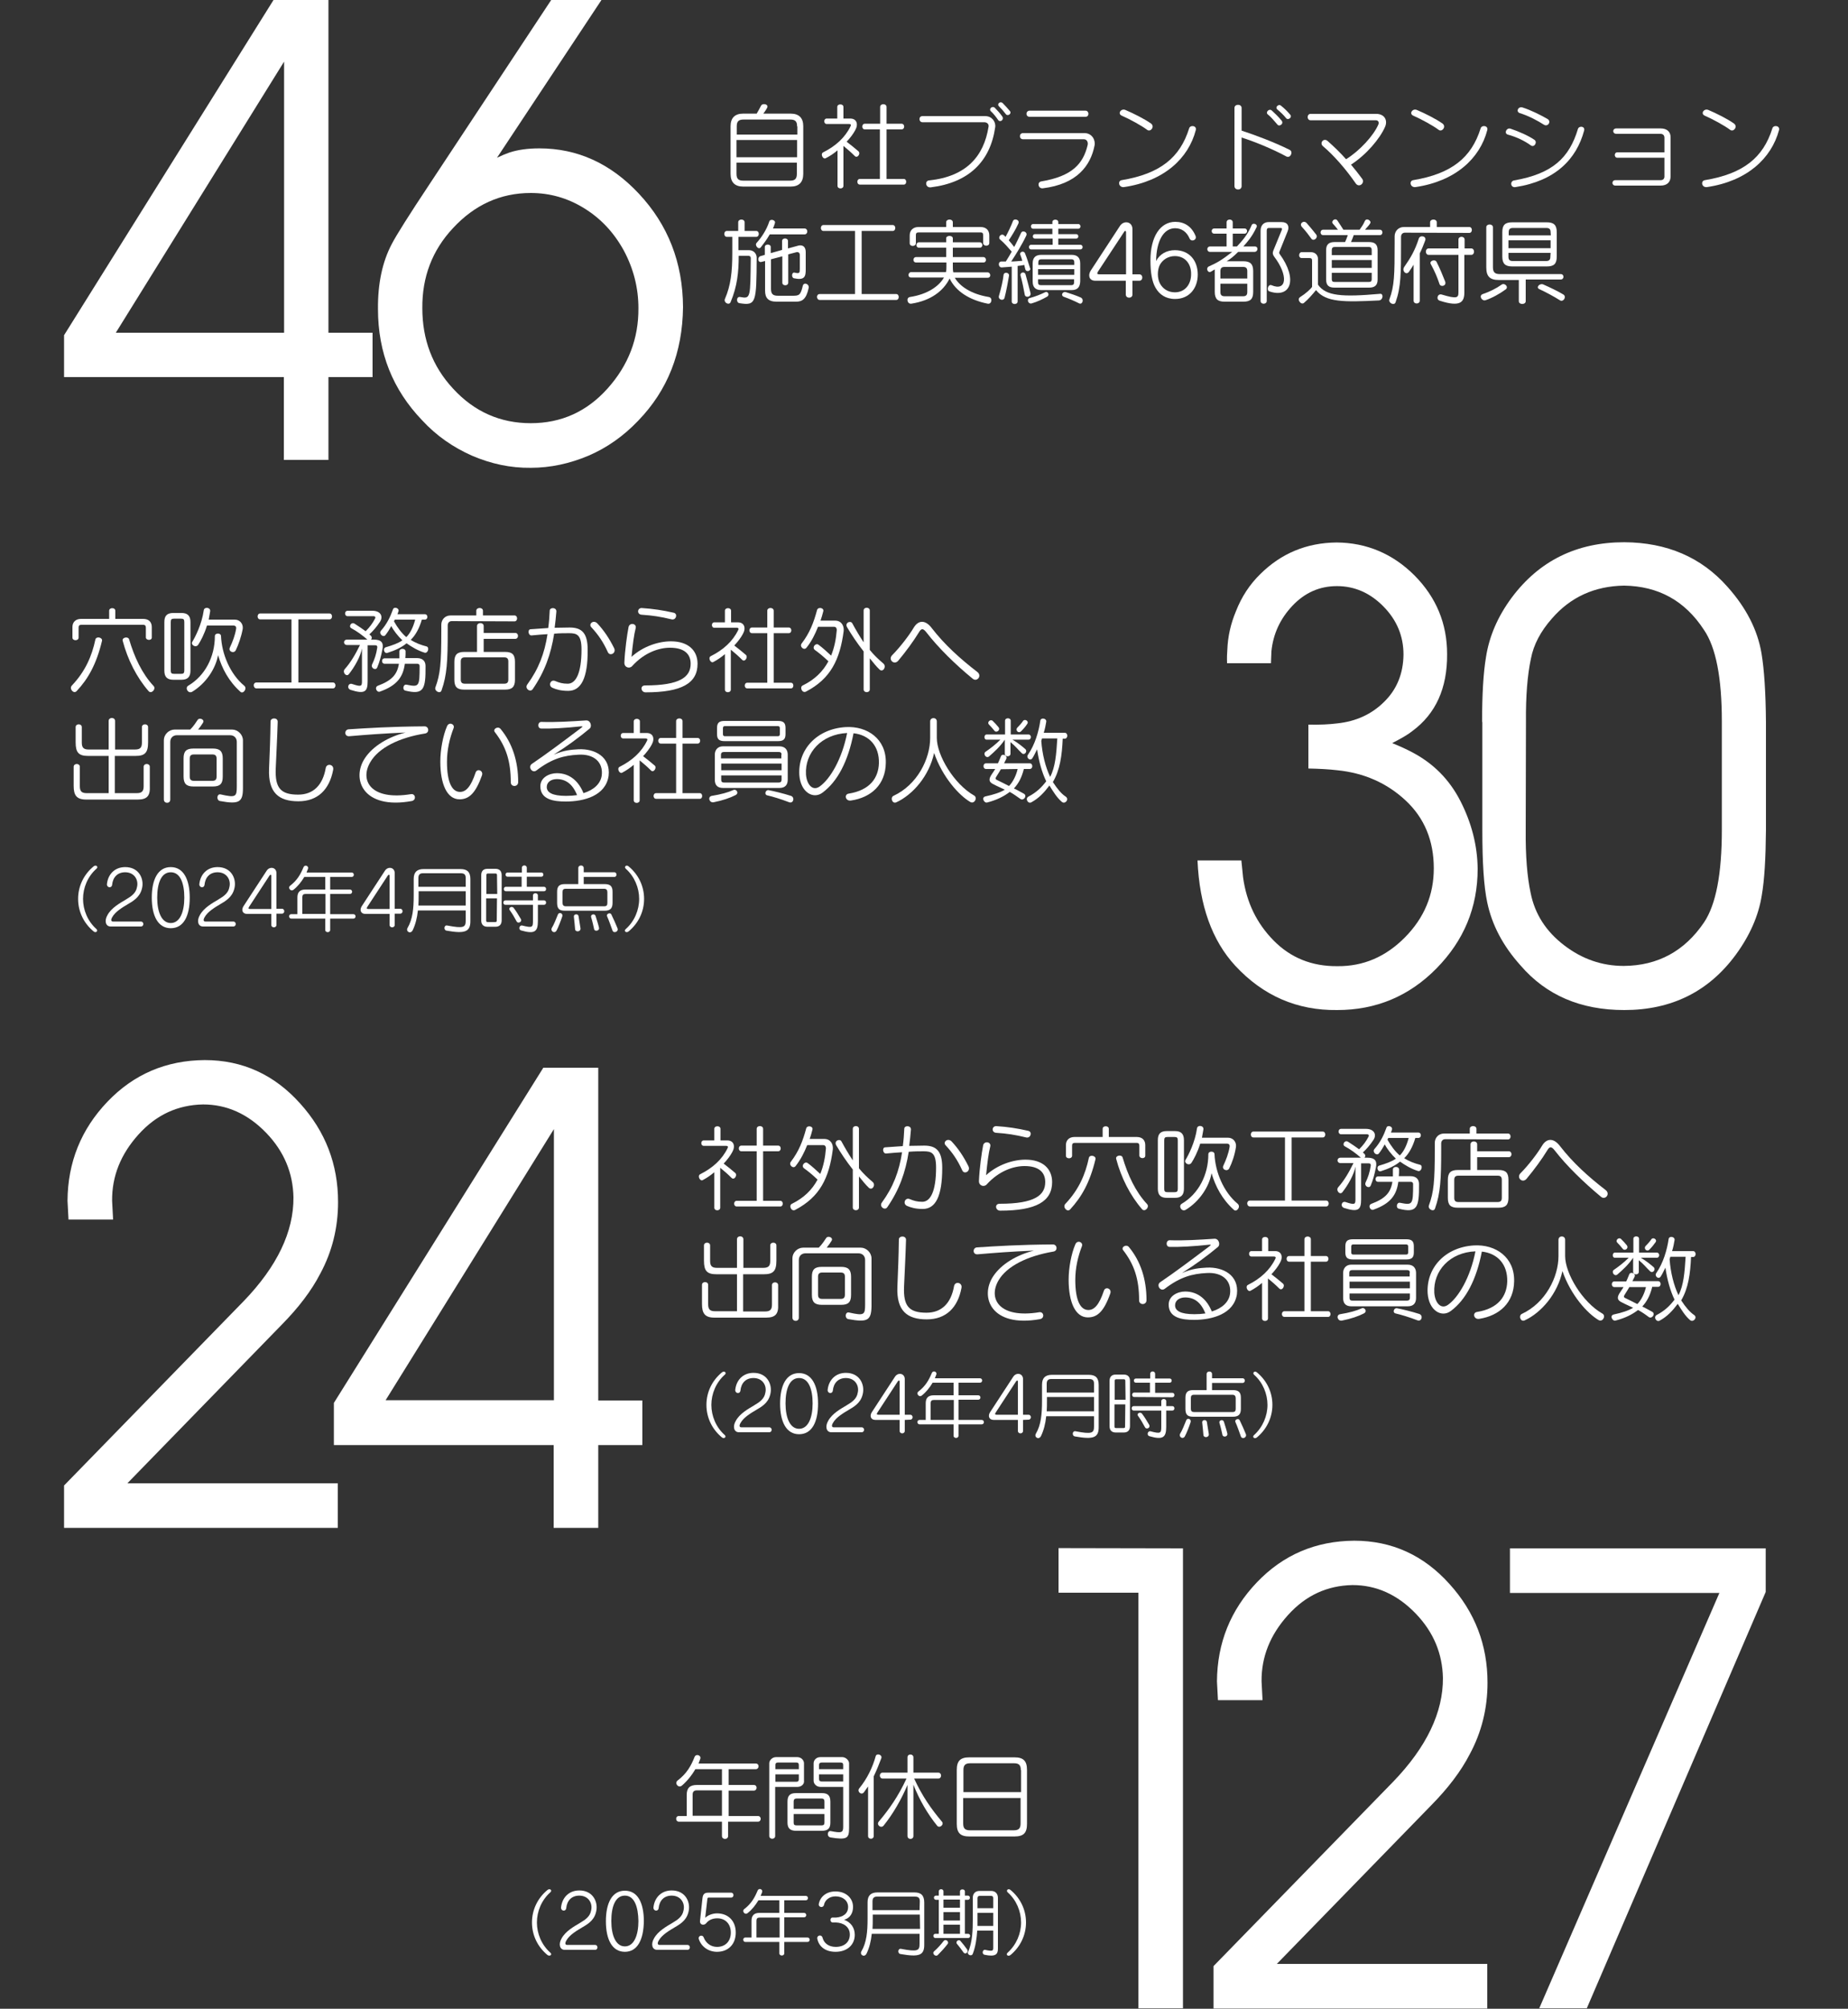 <?xml version="1.0" encoding="utf-8"?>
<!-- Generator: Adobe Illustrator 21.1.0, SVG Export Plug-In . SVG Version: 6.00 Build 0)  -->
<svg version="1.1" id="レイヤー_1" xmlns="http://www.w3.org/2000/svg" xmlns:xlink="http://www.w3.org/1999/xlink" x="0px"
	 y="0px" viewBox="0 0 750 815" style="enable-background:new 0 0 750 815;" xml:space="preserve">
<rect x="0" y="0" width="750" height="815" fill="#333333" stroke="none"/>
<style type="text/css">
	.st0{fill:#FFFFFF;}
</style>
<g>
	<path class="st0" d="M26,136L111,0h22.3v135h17.9v18h-17.9v33.6h-18.1V153H26V136z M47,135h68.3V25L47,135z"/>
	<path class="st0" d="M244.1,0l-42.4,64c2.1-1,3.8-1.7,5-2.1c3.3-1.1,7.4-1.7,12.2-1.7c15.4,0,28.9,6.1,40.4,18.4
		c11.8,12.6,17.8,27.9,17.9,46C277,143,271,158.3,259,170.7c-5.9,6.2-12.7,11-20.2,14.2c-7.6,3.2-15.4,4.9-23.4,4.9
		c-8.2,0.1-16.1-1.6-23.8-4.9c-7.7-3.4-14.5-8.1-20.3-14.4c-11.9-12.4-17.9-27.4-17.9-45.1c-0.1-10.4,1.8-19.2,5.6-26.4
		c1.8-3.5,6.9-11.6,15.4-24.4L223.7,0H244.1z M171.4,125c0,12.8,4.1,23.6,12.4,32.6c8.7,9.5,19.3,14.1,31.6,14.1
		c12.4,0,22.8-4.7,31.2-14.1c8.4-9.4,12.6-20.2,12.5-32.6c0-8.2-2-16-5.9-23.3c-4-7.3-9.3-13-16.1-17.2s-14-6.2-21.7-6.2
		c-12.3,0-22.8,4.8-31.6,14.3C175.4,101.6,171.3,112.4,171.4,125z"/>
</g>
<g>
	<g>
		<path class="st0" d="M320.9,75.7h-19.3c-3.3,0-5.1-1.7-5.1-5.1V51.2c0-3.4,1.8-5.1,5.1-5.1h5.5c0.6-1,1.2-2.1,1.7-3.1
			c0.6-1.4,3.4-0.7,2.5,0.8c-0.4,0.8-1,1.6-1.5,2.3h11.1c3.3,0,5.1,1.7,5.1,5.1v19.3C326,74,324.2,75.7,320.9,75.7z M323.5,51.3
			c0-2.1-0.8-2.8-2.8-2.8h-18.9c-2.1,0-2.8,0.8-2.8,2.8v3.3h24.6v-3.3H323.5z M323.5,56.8h-24.6v7h24.6V56.8z M323.5,66h-24.6v4.5
			c0,2.1,0.8,2.8,2.8,2.8h18.9c2.1,0,2.8-0.8,2.8-2.8V66H323.5z"/>
		<path class="st0" d="M346.9,63.3c-1.4-1.4-3.1-2.9-4.6-4.1v16.2c0,1.4-2.4,1.4-2.4,0V61c-1.4,1.2-3,2.3-4.8,3.2
			c-1.1,0.6-2.3-1.8-1-2.4c5-2.5,8.9-6,11.1-10.6c0.2-0.4,0.3-0.9-0.7-0.9h-9c-1.3,0-1.3-2.2,0-2.2h4.3v-4.7c0-1.4,2.5-1.4,2.5,0
			v4.7h2.8c2.5,0,3.4,2.2,2,4.7c-0.8,1.5-2,3.1-3.5,4.7c1.6,1.2,3.3,2.6,4.7,3.8C349.5,62.2,348,64.4,346.9,63.3z M349,74.9
			c-1.4,0-1.4-2.3,0-2.3h8.1V52.5H351c-1.4,0-1.4-2.3,0-2.3h6.2v-6.8c0-1.5,2.6-1.5,2.6,0v6.8h6.1c1.4,0,1.4,2.3,0,2.3h-6.1v20.1h7
			c1.3,0,1.3,2.3,0,2.3H349z"/>
		<path class="st0" d="M377.8,76c-2.2,0.3-2.6-2.7-0.7-2.8c15.1-1.6,22.2-9.8,24.1-21.8c0.2-1.1-0.7-1.8-1.7-1.8h-25.1
			c-1.6,0-1.7-2.5,0-2.5h25.4c2.7,0,4.4,2.2,4.1,4.5C401.9,65.6,393.1,74.1,377.8,76z M405.1,48.7c-0.9-1.3-1.9-2.6-3-3.6
			c-0.9-0.9,0.6-2.3,1.6-1.4c1.1,1.1,2.1,2.2,3.1,3.6C407.6,48.6,405.9,49.8,405.1,48.7z M408.2,46.3c-0.9-1.2-1.8-2.2-2.8-3.2
			c-0.9-0.9,0.5-2.2,1.5-1.3c1.1,1.1,1.9,2,3,3.3C410.7,46.2,408.9,47.3,408.2,46.3z"/>
		<path class="st0" d="M423.2,76.4c-1.9,0.2-2.4-2.5-0.6-2.8c12.6-2.1,17-7.2,18.8-14.7c0.3-1.2-0.3-2.4-1.5-2.4h-24.7
			c-1.7,0-1.7-2.5,0-2.5h24.9c3.2,0,4.6,3,4.1,5.1C442.6,67.2,437.1,74.7,423.2,76.4z M417.9,47.4c-1.8,0-1.7-2.5,0-2.5h22.6
			c1.6,0,1.7,2.5,0,2.5H417.9z"/>
		<path class="st0" d="M456.2,75.9c-2.2,0.3-2.7-2.5-1-2.8c15.7-2.6,23.7-9.2,27.4-21c0.4-1.5,3.2-1.2,2.7,0.7
			C482.3,64.3,472.4,73.5,456.2,75.9z M465.6,52.7c-2.4-1.8-7-4.3-10.4-5.8c-1.7-0.8-0.3-3,1.5-2.3c3.3,1.4,7.7,3.6,10.4,5.5
			C468.8,51.3,467,53.7,465.6,52.7z"/>
		<path class="st0" d="M522.1,63.5c-5.9-3.2-13.4-6.2-18.2-7.7v19.7c0,1.9-2.9,1.8-2.9,0V43.8c0-1.7,2.9-1.7,2.9,0V53
			c5.2,1.7,13.1,4.6,19.5,7.8C525,61.6,523.7,64.3,522.1,63.5z M518.4,50.5c-1.3-1.5-2.7-3.2-3.9-4.1c-1-0.8,0.5-2.5,1.6-1.6
			c1.1,1,2.7,2.5,4,4.1C521.2,50.2,519.2,51.6,518.4,50.5z M522,48c-1.1-1.4-2.2-2.4-3.5-3.5c-1.3-1,0.5-2.5,1.4-1.6
			c1.3,1,2.6,2.3,3.7,3.6C524.6,47.6,522.8,48.9,522,48z"/>
		<path class="st0" d="M548.3,66.8c1.6,1.9,3.1,3.8,4.5,5.7c1.3,1.7-1.2,3.9-2.6,1.9c-4-5.8-8.9-11.4-13.3-15.1
			c-1.5-1.3,0.3-3.5,1.9-2.1c2.5,2.2,5.1,4.7,7.5,7.4c5.5-3.4,11.2-9.6,13.1-14.1c0.4-0.9-0.1-1.7-1-1.7h-26.5c-1.6,0-1.6-2.6,0-2.6
			h26.6c3.4,0,4.8,2.6,3.6,5.3C560,56.3,554.5,62.8,548.3,66.8z"/>
		<path class="st0" d="M574.5,75.9c-2.2,0.3-2.7-2.5-1-2.8c15.7-2.6,23.7-9.2,27.4-21c0.4-1.5,3.2-1.2,2.7,0.7
			C600.6,64.3,590.7,73.5,574.5,75.9z M583.9,52.7c-2.4-1.8-7-4.3-10.4-5.8c-1.7-0.8-0.3-3,1.5-2.3c3.3,1.4,7.7,3.6,10.4,5.5
			C587.1,51.3,585.3,53.7,583.9,52.7z"/>
		<path class="st0" d="M621.3,59c-2.5-1.8-5.7-3.4-9.4-4.4c-1.6-0.5-0.5-2.9,1.1-2.4c3.3,1.1,7.2,2.8,9.7,4.5
			C624.1,57.6,622.7,60,621.3,59z M615.1,75.9c-2.1,0.4-2.4-2.4-0.6-2.7c15.6-2.7,22.4-9.2,25.9-20.9c0.5-1.4,3-1.1,2.5,0.7
			C639.8,64.6,631.2,73.4,615.1,75.9z M626.6,50.6c-2.5-1.6-6.2-3.6-9.8-4.7c-1.7-0.6-0.7-2.8,1.1-2.3c3.5,1.1,7.6,3.2,10.2,4.7
			C629.7,49.3,628.2,51.6,626.6,50.6z"/>
		<path class="st0" d="M673.9,75.3h-18.3c-1.6,0-1.6-2.2,0-2.2h18.3c1.1,0,1.6-0.6,1.6-1.5V64h-19.1c-1.4,0-1.4-2.2,0-2.2h19.1v-5.9
			c0-1-0.6-1.6-1.6-1.6H656c-1.7,0-1.7-2.2,0-2.2h17.9c2.7,0,4.1,1.4,4.1,3.6v15.8C678,73.9,676.6,75.3,673.9,75.3z"/>
		<path class="st0" d="M692.8,75.9c-2.2,0.3-2.7-2.5-0.9-2.8c15.7-2.6,23.7-9.2,27.4-21c0.4-1.5,3.2-1.2,2.7,0.7
			C718.9,64.3,709,73.5,692.8,75.9z M702.2,52.7c-2.4-1.8-7-4.3-10.4-5.8c-1.7-0.8-0.3-3,1.5-2.3c3.3,1.4,7.7,3.6,10.4,5.5
			C705.4,51.3,703.6,53.7,702.2,52.7z"/>
		<path class="st0" d="M300.1,123c-1.4-0.2-1.3-2.8,0.3-2.5c4.3,0.8,4.1,0.4,4.3-15.8c0-0.6-0.4-0.9-0.9-0.9h-4
			c0,6.6-0.6,12.4-3.3,18.8c-0.6,1.4-2.9,0.2-2.3-1.3c2.4-5.5,3-11.1,3-18.7v-6.5H295c-1.4,0-1.4-2.4,0-2.4h4.6v-3.5
			c0-1.5,2.6-1.5,2.6,0v3.5h4.7c1.4,0,1.4,2.4,0,2.4h-7.2v5.4h4.3c2,0,3.1,1.6,3.1,3C307,122.9,306.9,124.1,300.1,123z M312.4,95.1
			c-1.3,2.3-2.7,4-3.6,5.2c-0.9,1.3-2.7-0.8-1.7-1.8c1.9-2.1,4-5.2,5.1-8.6c0.4-1.3,2.7-0.6,2.3,0.6c-0.2,0.8-0.5,1.5-0.8,2.2h12.8
			c1.5,0,1.5,2.4,0,2.4C326.5,95.1,312.4,95.1,312.4,95.1z M323,122.4h-7.8c-3.5,0-4.7-1.6-4.7-4.5v-12l-1.6,0.4
			c-1.5,0.2-1.5-2.1-0.2-2.4l1.7-0.5v-3.2c0-1.3,2.4-1.3,2.4,0v2.5l4.6-1.3v-3.6c0-1.4,2.4-1.4,2.4,0v3l4.4-1.2
			c1.8-0.3,2.8,0.7,2.8,2.7v7.1c0,2.9-0.5,4.4-4.8,3.5c-1.1-0.3-0.9-2.5,0.2-2.3c2.1,0.5,2.2,0.2,2.2-1.6v-5.5
			c0-0.9-0.5-1.3-1.3-1.2l-3.4,0.9v11.5c0,1.4-2.4,1.4-2.4,0V104l-4.6,1.2v12c0,2.1,0.8,2.8,2.9,2.8h5.8c2.7,0,3.3-0.2,4.2-4
			c0.4-1.7,2.7-0.8,2.4,0.8C327.2,121.5,325.5,122.4,323,122.4z"/>
		<path class="st0" d="M332.7,121.7c-1.4,0-1.6-2.4,0-2.4H347V93.7h-12.8c-1.4,0-1.4-2.4,0-2.4h28.1c1.4,0,1.4,2.4,0,2.4h-12.6v25.6
			h14c1.4,0,1.4,2.4,0,2.4H332.7z"/>
		<path class="st0" d="M400.8,123.2c-7.4-1.5-12.9-5-15.4-10.2c-2.6,5.2-7.8,9-15.5,10.2c-1.7,0.3-2.3-2.4-0.6-2.7
			c7.2-1.1,11.8-4.4,13.8-7.9h-13.3c-1.6,0-1.3-2.2,0-2.2h14.1c0.2-0.8,0.2-1.5,0.2-2.2v-1.7h-12.3c-1.5,0-1.4-2.2,0-2.2H384v-3.8
			h-11c-1.5,0-1.4-2.2,0-2.2h11v-1.6c0-1.3,2.7-1.3,2.7,0v1.6h10.9c1.4,0,1.5,2.2,0,2.2h-10.9v3.8h12.4c1.3,0,1.5,2.2,0,2.2h-12.4
			v1.6c0,0.8,0,1.6,0.2,2.4h13.9c1.3,0,1.6,2.2,0,2.2h-13.3c2,3.4,6.5,6.6,13.8,7.8C403,120.8,402.5,123.6,400.8,123.2z M399,98.6
			v-3.1c0-0.7-0.1-1.2-1-1.2h-25.2c-0.9,0-1.1,0.4-1.1,1.2v3.2c0,1.4-2.5,1.5-2.5,0v-3.2c0-2,1.3-3.4,3.6-3.4H384v-1.9
			c0-1.5,2.7-1.5,2.7,0v1.9h11.2c2.4,0,3.6,1.4,3.6,3.4v3.1C401.5,100.1,399,100,399,98.6z"/>
		<path class="st0" d="M407.7,120.8c-0.4,1.5-2.7,0.8-2.3-0.7c0.9-3,1.7-6.6,1.9-8.6c0.2-1.3,2.4-1,2.2,0.4
			C409.2,113.8,408.4,118.1,407.7,120.8z M416.1,109.2c-0.1-0.5-0.3-1.1-0.4-1.7c-0.9,0.2-1.8,0.3-2.7,0.4v14.4c0,1.4-2.4,1.4-2.4,0
			v-14.1c-1.3,0.1-2.6,0.2-4,0.3c-1.5,0.1-1.7-2.4-0.2-2.4c0.6,0,1.3,0,1.8,0c0.8-1.2,1.6-2.6,2.4-4c-1.4-1.6-3-3.5-4.7-4.9
			c-1.1-1,0.5-2.7,1.6-1.7c0.2,0.2,0.4,0.4,0.6,0.6c0.9-1.6,2.2-4.3,3-6.4c0.5-1.3,2.9-0.5,2.2,1c-1.1,2.5-2.9,5.3-3.9,6.8
			c0.8,0.9,1.6,1.9,2.2,2.7c1-1.8,1.9-3.8,2.8-5.7c0.6-1.3,2.8-0.3,2.1,1.1c-1.8,3.8-4.2,7.6-6.1,10.5c1.4,0,3-0.2,4.5-0.3
			c-0.2-0.8-0.5-1.6-0.8-2.4c-0.5-1.2,1.4-1.9,1.9-0.6c0.8,1.9,1.5,4.3,2,5.9C418.7,109.8,416.5,110.7,416.1,109.2z M415.9,119.6
			c-0.5-2.7-1.1-5.7-1.7-7.7c-0.4-1.4,1.6-1.9,2-0.6c0.6,2.2,1.3,4.7,2,7.5C418.7,120.5,416.2,121,415.9,119.6z M418.7,123.1
			c-1.5,0.4-2.2-1.9-0.7-2.2c2.2-0.6,4-1.3,6.3-2.4c0.9-0.4,1.9,1.2,0.6,1.9C423.1,121.4,421.1,122.4,418.7,123.1z M418.5,101.2
			c-1.2,0-1.2-1.9,0-1.9h8.7v-2.5H420c-1.1,0-1.1-1.8,0-1.8h7.1v-2.2h-7.8c-1.2,0-1.2-1.9,0-1.9h7.8v-0.8c0-1.3,2.4-1.3,2.4,0v0.8
			h8.1c1.2,0,1.2,1.9,0,1.9h-8.1V95h7.3c1.1,0,1.1,1.8,0,1.8h-7.3v2.5h8.9c1.3,0,1.3,1.9,0,1.9H418.5z M434.9,117.7h-12.3
			c-2.3,0-3.5-1.1-3.5-3.5v-7.3c0-2.4,1.2-3.5,3.5-3.5h12.3c2.3,0,3.5,1.1,3.5,3.5v7.3C438.3,116.6,437.2,117.7,434.9,117.7z
			 M436,106.4c0-0.8-0.4-1.2-1.1-1.2h-12.3c-0.8,0-1.2,0.4-1.2,1.2v1.1H436V106.4z M436,109.2h-14.7v2.3H436V109.2z M436,113.3
			h-14.7v1.3c0,0.8,0.3,1.1,1.2,1.1h12.3c0.8,0,1.1-0.4,1.1-1.1v-1.3H436z M438,123.1c-2.2-1.1-4.1-1.9-6.3-2.7
			c-1.3-0.5-0.5-2.2,0.8-1.9c2.2,0.7,4.3,1.4,6.1,2.2C440.1,121.4,439.3,123.7,438,123.1z"/>
		<path class="st0" d="M459.6,113.9v5.6c0,1.7-2.7,1.7-2.7,0v-5.6h-12.4c-2.5,0-3-2.2-1.9-4l11.9-18.2c1.5-2.4,5.1-1.9,5.1,1.3v18.3
			h2.8c1.6,0,1.6,2.6,0,2.6H459.6z M457,94.2c0-0.6-0.5-0.7-0.8-0.1l-10.6,16.1c-0.5,0.8-0.3,1.1,0.5,1.1H457V94.2z"/>
		<path class="st0" d="M476.9,121.3c-3.9,0-6.4-1.9-7.9-4.5c-1.5-2.5-2.1-6.3-2.1-11.2c0-9.6,4-15.6,10.1-15.6
			c3.6,0,6.6,1.8,8.2,5.7c0.7,1.7-1.7,2.6-2.4,1.1c-1.2-2.8-3.3-4.2-5.9-4.2c-4.7,0-7.6,5.2-7.7,13.3c1.5-2.9,4.4-4.4,7.6-4.4
			c5.9,0,9.3,4.2,9.3,9.9C486.1,116.8,482.8,121.3,476.9,121.3z M476.8,103.9c-2.7,0-5,1.5-6.1,3.6c-1,2-1.1,5.2,0,7.4
			c1.1,2.2,3.3,3.7,6.1,3.7c4.3,0,6.6-3.4,6.6-7.3C483.5,107.1,481,103.9,476.8,103.9z"/>
		<path class="st0" d="M504.6,100h4.7c1.5,0,1.3,2.2-0.2,2.2h-6.6c-1.5,1.5-3.2,3-4.7,3.8h6.8c2.8,0,4,1.1,4,4v8.4c0,2.9-1.1,4-4,4
			H497c-2.8,0-4-1.1-4-4v-9.1c-0.5,0.3-1,0.6-1.5,0.9c-1.3,0.8-2.3-1.4-0.9-2.1c3.1-1.4,4.9-2.3,9.5-5.9h-9c-1.5,0-1.5-2.2,0-2.2
			h6.7v-5.2h-5c-1.4,0-1.4-2.1,0-2.1h5v-2.5c0-1.5,2.5-1.5,2.5,0v2.5h4.8c1.4,0,1.3,2.1,0,2.1h-4.8v5.2h1.7c2.1-2.3,4.3-4.6,6-8.7
			c0.5-1.1,2.5-0.3,2,0.8C508.1,96.2,506.1,98.3,504.6,100z M506.2,110c0-1.2-0.5-1.7-1.7-1.7H497c-1.2,0-1.7,0.5-1.7,1.7v3h10.9
			L506.2,110L506.2,110z M506.2,115.1h-10.9v3.4c0,1.2,0.5,1.7,1.7,1.7h7.5c1.2,0,1.7-0.5,1.7-1.7L506.2,115.1L506.2,115.1z
			 M519.3,102c-0.2,0.4-0.2,0.7,0,1c7.6,10.4,4.5,18.2-4.2,15.2c-1.1-0.4-0.5-3,0.9-2.5c6.3,2.7,6.9-4,1.1-11.6
			c-0.6-0.8-0.7-1.6-0.3-2.5l3.4-8.3c0.2-0.4,0.1-0.8-0.3-0.8h-5c-0.6,0-0.8,0.4-0.8,1.1v28.5c0,1.5-2.5,1.5-2.5,0V93.6
			c0-2.2,1.3-3.5,3.3-3.5h5.2c2.5,0,3.3,1.7,2.5,3.7L519.3,102z"/>
		<path class="st0" d="M559.6,121.9c-14.1,0.7-21.5,0.8-25.5-4.2c-1.3,1.6-3.2,3.8-4.9,5.2c-1.1,1-3.1-1.4-1.5-2.4
			c2.1-1.3,4.2-3.2,4.8-4.1v-10.7c0-0.7-0.3-1-1.1-1h-3.1c-1.5,0-1.3-2.4,0-2.4h3.6c2,0,3,1.3,3,2.8v10.4c3.2,4.6,9.7,5.1,25.3,3.7
			C561.6,119.2,561.3,121.8,559.6,121.9z M532.1,96.7c-0.7-1-2.2-3-3.7-4.6c-1.3-1.4,0.7-2.9,1.9-1.6c1.3,1.5,3,3.5,3.9,4.7
			C535.1,96.5,533,98.2,532.1,96.7z M549.4,95.4c-0.3,0.9-0.7,1.9-1.1,2.8h7.3c2.3,0,3.5,0.9,3.5,3.3v11.9c0,2.4-1.2,3.3-3.5,3.3
			h-13.9c-2.3,0-3.5-0.8-3.5-3.3v-11.9c0-2.4,1.2-3.3,3.5-3.3h4.2c0.4-0.9,0.8-1.9,1.1-2.8h-10c-1.4,0-1.4-2.2,0-2.2h6
			c-0.6-0.8-1.4-1.7-2.1-2.5c-0.8-1,1-2.5,1.9-1.2c0.8,1.2,1.8,2.7,2.4,3.7h6.6c0.8-1.1,1.6-2.3,2.1-3.5c0.7-1.5,2.8-0.1,2.2,0.9
			c-0.5,0.9-1.5,1.8-2.1,2.6h6c1.4,0,1.4,2.2,0,2.2C559.9,95.4,549.4,95.4,549.4,95.4z M556.7,101.4c0-0.8-0.4-1.2-1.1-1.2h-13.9
			c-0.8,0-1.2,0.4-1.2,1.2v2.1h16.2V101.4z M556.7,105.5h-16.2v3.2h16.2V105.5z M556.7,110.7h-16.2v2.6c0,0.8,0.3,1.1,1.2,1.1h13.9
			c0.8,0,1.1-0.4,1.1-1.1V110.7z"/>
		<path class="st0" d="M570.2,94.4c-1.1,0-1.6,0.8-1.6,1.7v2.7c0,12,0,17.6-2.2,23.8c-0.5,1.6-3.1,0.3-2.5-1.2
			c2-5.4,2.1-9.9,2.1-22.6v-2.9c0-2,1.4-3.8,3.8-3.8h10.6v-1.9c0-1.5,2.7-1.5,2.7,0v1.9h13.2c1.4,0,1.4,2.4,0,2.4L570.2,94.4
			L570.2,94.4z M576.2,102.8V122c0,1.5-2.5,1.5-2.5,0v-14.6c-0.6,1-1.2,1.9-1.9,2.9c-1.1,1.5-3-0.4-1.9-2c2.6-3.7,4.4-6.8,5.9-11.5
			c0.5-1.6,3.3-1,2.6,0.8C577.7,99.5,577,101.2,576.2,102.8z M594.3,103.3v15.3c0,3.8-1.4,6.2-10,3.4c-1.6-0.5-0.9-3,0.8-2.5
			c6.3,1.9,6.8,1.3,6.8-0.9v-15.2h-12.1c-1.5,0-1.5-2.6,0-2.6h12.1v-3.6c0-1.5,2.5-1.5,2.5,0v3.6h2.7c1.5,0,1.5,2.6,0,2.6h-2.8
			V103.3z M584.2,115.2c-0.9-2.7-2-5.3-3.5-8c-0.8-1.3,1.6-2.2,2.3-1c1.4,2.8,2.4,5.2,3.5,8C587.2,116.1,584.6,116.6,584.2,115.2z"
			/>
		<path class="st0" d="M602.9,121.8c-1.5,0.5-2.9-1.9-1.1-2.5c2.7-0.9,5.5-2.3,7.6-3.8c1.2-0.9,3,0.9,1.7,1.9
			C608.8,119.1,605.6,120.9,602.9,121.8z M619.2,113.6v8.6c0,1.5-2.8,1.5-2.8,0v-8.6h-8.1c-3.6,0-5.1-1.4-5.1-5.1V92.2
			c0-1.5,2.7-1.5,2.7,0v16.2c0,2.1,0.8,2.8,2.8,2.8h24.7c1.5,0,1.5,2.2,0,2.2h-14.2V113.6z M627.8,108.1h-14.1c-2.8,0-4-1.1-4-4
			v-9.9c0-2.9,1.1-4,4-4h14.1c2.8,0,4,1.1,4,4v9.9C631.8,107,630.7,108.1,627.8,108.1z M629.3,94.2c0-1.2-0.5-1.7-1.7-1.7H614
			c-1.2,0-1.7,0.5-1.7,1.7v1.3h17.1L629.3,94.2L629.3,94.2z M629.3,97.5h-17.1v3.2h17.1V97.5z M629.3,102.6h-17.1v1.6
			c0,1.2,0.5,1.7,1.7,1.7h13.6c1.2,0,1.7-0.5,1.7-1.7L629.3,102.6L629.3,102.6z M633.2,121.9c-2.7-1.7-5.9-3.4-8.5-4.6
			c-1.5-0.7,0.2-2.5,1.6-1.9c2.5,1.1,6.1,2.8,8.2,4.1C635.9,120.4,634.5,122.6,633.2,121.9z"/>
	</g>
</g>
<g>
	<g>
		<path class="st0" d="M222.2,793.2c-3.9-3.2-6.3-7.9-6.3-13.2s2.4-10,6.3-13.2c1-0.8,2.1,0.2,1.1,1c-3.5,3.1-5.4,7.7-5.4,12.2
			s1.9,9.1,5.4,12.2C224.3,793,223.2,793.9,222.2,793.2z"/>
		<path class="st0" d="M236.6,781.8c-2.5,1.5-5.5,3.2-6.8,5.6c-0.6,1.1-0.4,1.7,0.4,1.7h11.3c1.3,0,1.3,2,0,2h-12.3
			c-2.1,0-2.6-2.4-1.3-4.6c1.6-3,5.1-4.9,7.6-6.4c2.2-1.3,4-2.6,4.4-5c0.7-2.8-1-6-4.8-6c-3.1,0-5,2-5.3,5.1
			c-0.2,1.5-2.2,1.2-2.1-0.3c0.4-3.9,3.1-6.9,7.4-6.9c5.3,0,7.4,4.2,7,7.7C241.6,778.6,239.2,780.3,236.6,781.8z"/>
		<path class="st0" d="M253.6,791.9c-5.1,0-7.7-4.9-7.7-12.4c0-7.4,2.5-12.4,7.7-12.4c5.2,0,7.7,4.9,7.7,12.4
			C261.2,787,258.7,791.9,253.6,791.9z M253.6,769.1c-3.9,0-5.5,4.5-5.5,10.3s1.8,10.3,5.5,10.3c3.7,0,5.5-4.5,5.5-10.3
			C259,773.7,257.5,769.1,253.6,769.1z"/>
		<path class="st0" d="M274.1,781.8c-2.5,1.5-5.5,3.2-6.8,5.6c-0.6,1.1-0.4,1.7,0.4,1.7H279c1.3,0,1.3,2,0,2h-12.3
			c-2.1,0-2.6-2.4-1.3-4.6c1.6-3,5.1-4.9,7.6-6.4c2.2-1.3,4-2.6,4.4-5c0.7-2.8-1-6-4.8-6c-3.1,0-5,2-5.3,5.1
			c-0.2,1.5-2.2,1.2-2.1-0.3c0.4-3.9,3.1-6.9,7.4-6.9c5.3,0,7.4,4.2,7,7.7C279.1,778.6,276.7,780.3,274.1,781.8z"/>
		<path class="st0" d="M291,791.9c-3.5,0-6.4-2.1-7.4-5.2c-0.4-1.3,1.5-2,2-0.6c0.9,2.3,2.9,3.8,5.4,3.8c3.4,0,5.6-2.3,5.6-5.8
			s-2.2-5.8-5.5-5.8c-1.9,0-3.5,0.7-4.5,2c-0.8,1-2.7,0.8-2.5-1l1-9.2c0.2-1.6,0.8-2.2,2.4-2.2h9.2c1.3,0,1.3,2,0,2h-9.2
			c-0.2,0-0.3,0.1-0.4,0.4l-0.9,7.8c1-1,2.9-1.8,4.8-1.8c4.6,0,7.6,3.1,7.6,7.8C298.6,788.8,295.6,791.9,291,791.9z"/>
		<path class="st0" d="M318.3,787.9v4.6c0,1.2-2,1.2-2,0v-4.6h-13.8c-1.1,0-1.2-1.8,0-1.8h2.5v-6.8c0-2.1,1-3.2,3.3-3.2h8V771h-8.5
			c-1.2,2-2.7,3.9-4.4,5.2c-1.1,0.9-2.4-0.8-1.4-1.6c2.9-2.2,4.3-4.7,5.5-7.6c0.5-1.1,2.2-0.5,1.8,0.7c-0.2,0.5-0.4,1-0.6,1.5H327
			c1.2,0,1.2,1.8,0,1.8h-8.7v5.1h8c1.2,0,1.2,1.8,0,1.8h-8v8.2h9.4c1.2,0,1.2,1.8,0,1.8L318.3,787.9L318.3,787.9z M316.3,778h-8
			c-0.9,0-1.3,0.4-1.3,1.3v6.8h9.4V778H316.3z"/>
		<path class="st0" d="M339.1,791.9c-4.2,0-6.8-2.2-7.4-5.3c-0.3-1.4,1.7-1.9,2.1-0.5c0.6,2.4,2.6,3.8,5.4,3.8c3.4,0,5.7-1.9,5.7-5
			c0-3.2-2.7-4.8-5.6-4.9c-0.2,0-1.1,0-1.3,0c-1.3,0-1.3-2.1,0-2c0.2,0,1.1,0,1.3,0c2.7-0.2,4.9-1.5,4.9-4.3c0-2.6-2.2-4.3-5.1-4.3
			c-2.5,0-4.3,1.5-4.7,3.5c-0.3,1.3-2.3,1-2.1-0.4c0.6-3.1,3.2-5.1,6.8-5.1c4.1,0,7.1,2.6,7.1,6.3c0,2.5-1.2,4.5-3.6,5.2
			c2.7,1,4.3,3.2,4.3,6.1C346.9,789,343.9,791.9,339.1,791.9z"/>
		<path class="st0" d="M365.5,792.8c-1.4-0.2-1.1-2.4,0.2-2.1c6.8,1.3,7.5,0.7,7.5-2v-4.1h-19.4c-0.3,3-1,5.7-2.1,8
			c-0.9,1.8-2.9,0.5-2.1-0.9c2.1-3.6,2.5-7.9,2.5-13.3v-6.6c0-2.8,1.4-4,4-4h15c2.6,0,4,1.1,4,4.1v16.9
			C375.2,793.4,373,794.1,365.5,792.8z M373.3,776.8h-19.1v1.4c0,1.6,0,3-0.1,4.4h19.3L373.3,776.8L373.3,776.8z M373.3,771.4
			c0-1.3-0.5-1.9-2-1.9h-15.4c-1.2,0-1.8,0.6-1.8,1.9v3.6h19.1L373.3,771.4L373.3,771.4z"/>
		<path class="st0" d="M380.6,793.2c-0.9,0.9-2.5-0.6-1.5-1.5c1.3-1.1,2.8-2.8,3.8-4.1c0.9-1.2,2.4,0.2,1.7,1.1
			C383.3,790.4,381.9,791.9,380.6,793.2z M379.6,786.3c-1,0-1.1-1.7,0-1.7h1.4v-13.8h-1.1c-1.1,0-1.2-1.7,0-1.7h1.1v-1.7
			c0-1.2,1.9-1.2,1.9,0v1.7h6.7v-1.7c0-1.1,2-1.1,2,0v1.7h1.2c1.1,0,1.1,1.7,0,1.7h-1.2v13.8h1.3c1.1,0,1.1,1.7,0,1.7H379.6z
			 M389.6,770.7h-6.7v3.3h6.7V770.7z M389.6,775.8h-6.7v3.4h6.7V775.8z M389.6,780.9h-6.7v3.7h6.7V780.9z M391,792.1
			c-0.9-1.3-1.7-2.3-2.6-3.4c-0.8-0.9,0.7-2.1,1.4-1.2c0.8,0.9,2,2.4,2.6,3.3C393.4,792.1,391.7,793.2,391,792.1z M399.6,793.1
			c-1.3-0.3-0.8-2.2,0.2-2c3.2,0.7,3.3,0.4,3.3-1v-6.8h-6.5c-0.2,3.2-0.7,6.6-1.8,9.4c-0.5,1.3-2.5,0.3-1.9-0.8
			c1.8-3.8,1.9-9.4,1.9-12.9v-9c0-1.7,1-2.8,2.7-2.8h4.8c1.6,0,2.7,1.1,2.7,2.8v20.7C405,793,403.9,794,399.6,793.1z M403.1,776.1
			h-6.4v3c0,0.8,0,1.5,0,2.3h6.4V776.1z M403.1,770.1c0-0.6-0.3-0.9-0.9-0.9h-4.6c-0.6,0-0.9,0.4-0.9,0.9v4.1h6.4V770.1z"/>
		<path class="st0" d="M410.1,793.2c-1,0.8-2.1-0.2-1.1-1c3.5-3.2,5.4-7.7,5.4-12.2s-1.9-9.1-5.4-12.2c-0.9-0.8,0.2-1.8,1.1-1
			c3.9,3.2,6.3,7.9,6.3,13.2C416.4,785.2,414,790,410.1,793.2z"/>
	</g>
</g>
<g>
	<path class="st0" d="M503.8,349.1l0.7,6.9c1.4,10.1,5.5,18.6,12.4,25.6c6.9,7,15.5,10.5,25.9,10.4c10.5,0.1,19.6-3.8,27.4-11.7
		c7.8-7.9,11.7-17.2,11.7-28c0-11.2-3.8-20.4-11.4-27.5c-7.6-7.1-16.9-11.2-27.8-12.3c-3.4-0.4-7.3-0.6-11.7-0.7V294
		c4.7,0.1,8.6-0.1,11.7-0.5c7.6-0.8,14-3.7,19.1-8.8c5.1-5,7.7-11.4,7.8-19.1c0-7.5-2.7-14-8.1-19.5c-5.4-5.5-11.7-8.3-18.9-8.3
		c-7.1,0-13.1,2.7-18.1,8s-7.8,11.5-8.5,18.4l-0.2,4.9H498c-0.1-2.4,0-4.2,0.1-5.4c0.2-5.5,1.4-10.7,3.5-15.7
		c2.3-5.9,5.6-10.9,9.9-15.1c8.5-8.4,18.8-12.7,31-12.8c12.2,0.1,22.8,4.6,31.6,13.4c8.8,8.9,13.2,19.5,13.2,31.9
		c0.1,13.8-4.6,24.2-14.1,31.2c-1.7,1.4-4.5,3-8.2,4.9c3,1.2,5.6,2.4,7.9,3.6c8.7,4.5,15.3,11.1,19.8,19.9s6.9,18,7,27.5
		c0,15.7-5.6,29.1-16.7,40.4c-11.1,11.3-24.6,16.9-40.3,16.9c-16.3,0.2-30.1-5.8-41.4-18c-9.4-10.2-14.5-24.4-15.3-42.7L503.8,349.1
		L503.8,349.1z"/>
	<path class="st0" d="M601.5,292.9c0-11.1,0.5-19.9,1.6-26.4c1.3-8.3,4.7-16.3,10.4-24c11.1-14.9,26.3-22.5,45.7-22.5
		c17.3,0.1,31.3,6.1,41.9,18.1c7.6,8.5,12.2,17.5,13.8,27c1.1,6.6,1.7,15.9,1.8,27.8v44c-0.1,11.3-0.6,20.1-1.7,26.4
		c-1.3,8.2-4.8,16.2-10.5,24c-11,15-26.1,22.5-45.3,22.5c-17.7,0-31.7-6-42.1-18.1c-7.2-8-11.6-16.5-13.5-25.5
		c-1.4-6.5-2-16.3-2-29.2v-44.1H601.5z M619.2,336.9c-0.1,10.4,0.6,18.9,2,25.4c1.7,8.5,6.2,15.6,13.7,21.3
		c7.2,5.5,15.2,8.3,24.1,8.3c13.8-0.1,24.7-6,32.6-17.7c4.8-7.2,7.2-19.6,7.2-37.5v-44c0-17.7-2.4-30.1-7.3-37.2
		c-7.7-11.8-18.5-17.7-32.4-17.9c-11.9,0.2-21.7,4.6-29.3,13.4c-4.5,5.1-7.4,10.5-8.5,16.3c-1.4,6.6-2.1,15.1-2,25.4L619.2,336.9
		L619.2,336.9z"/>
</g>
<g>
	<path class="st0" d="M98.9,527.9c13.6-14.1,20.3-28.2,20.2-42.1c-0.2-9.9-3.8-18.6-11-26.1c-7.5-7.8-16.1-11.6-25.7-11.6
		c-10.3,0.2-19,4.2-26.2,12.2s-10.8,16.9-10.7,26.9l0.4,7.6H27.8l-0.4-7.6c0.1-15.6,5.5-29,16.2-40.2s23.9-16.8,39.5-16.9
		c15.3,0,28.2,5.9,38.7,17.6c10.3,11.4,15.4,24.7,15.4,40c0,10.4-2.4,20.1-7.2,29c-3.6,7-8.9,13.9-15.6,20.7l-62.7,64.4h85.4v18.1
		H26v-17.2L98.9,527.9z"/>
	<path class="st0" d="M135.5,569.2l85-136h22.3v135h17.9v18.1h-17.9v33.6h-18.1v-33.6h-89.2V569.2z M156.5,568.1h68.3v-110
		L156.5,568.1z"/>
</g>
<g>
	<g>
		<path class="st0" d="M295.5,739.1v5.8c0,1.6-2.5,1.6-2.5,0v-5.8h-17.5c-1.4,0-1.5-2.3,0-2.3h3.2v-8.6c0-2.7,1.2-4,4.2-4H293v-6.4
			h-10.8c-1.5,2.6-3.5,5-5.5,6.7c-1.4,1.1-3.1-1-1.7-2.1c3.7-2.8,5.5-6,6.9-9.6c0.6-1.4,2.8-0.6,2.3,0.8c-0.2,0.6-0.5,1.3-0.7,1.9
			h23.2c1.6,0,1.5,2.3,0,2.3h-11v6.4h10.2c1.6,0,1.5,2.3,0,2.3h-10.2v10.3h11.9c1.5,0,1.5,2.3,0,2.3L295.5,739.1L295.5,739.1z
			 M293,726.4h-10.2c-1.1,0-1.7,0.5-1.7,1.7v8.6H293V726.4z"/>
		<path class="st0" d="M323.6,725h-9v19.9c0,1.5-2.4,1.5-2.4,0v-29.5c0-1.1,1.1-2.5,2.8-2.5h8.5c1.7,0,2.8,1.3,2.8,2.5v7.1
			C326.5,723.7,325.4,725,323.6,725z M324.2,716.1c0-0.7-0.3-1-1-1h-7.5c-0.7,0-1,0.3-1,1v1.7h9.5V716.1z M324.2,719.9h-9.5v3h8.5
			c0.7,0,1-0.3,1-1V719.9z M333.5,742.8h-10.4c-2.5,0-3.5-1.1-3.5-3.3V731c0-2.4,0.9-3.5,3.5-3.5h10.4c2.5,0,3.5,1,3.5,3.5v8.5
			C337,741.7,336.1,742.8,333.5,742.8z M334.6,730.9c0-0.8-0.4-1.2-1.1-1.2h-10.2c-0.8,0-1.2,0.4-1.2,1.2v3h12.5L334.6,730.9
			L334.6,730.9z M334.6,736h-12.5v3.5c0,0.8,0.3,1.1,1.2,1.1h10.2c0.8,0,1.1-0.4,1.1-1.1L334.6,736L334.6,736z M337.1,745.5
			c-1.7-0.3-1.3-2.8,0-2.6c4.4,0.9,5.1,0.7,5.1-1.7V725H333c-1.7,0-2.8-1.3-2.8-2.5v-7.1c0-1.1,0.9-2.5,2.8-2.5h8.8
			c1.4,0,2.8,1.3,2.8,2.5v26.2C344.6,745.8,343.9,746.6,337.1,745.5z M342.2,716.1c0-0.7-0.3-1-1.1-1h-7.6c-0.7,0-1.1,0.3-1.1,1v1.7
			h9.8L342.2,716.1L342.2,716.1z M342.2,719.9h-9.8v1.9c0,0.7,0.4,1,1.1,1h8.7L342.2,719.9L342.2,719.9z"/>
		<path class="st0" d="M354.6,720.7v24.2c0,1.5-2.3,1.5-2.3,0v-20.1c0,0-1.1,1.6-1.7,2.4c-1,1.3-2.9-0.3-1.9-1.6
			c3.3-4,5.5-8.7,6.7-13.1c0.4-1.3,2.7-0.6,2.3,0.8C356.8,715.7,355.8,718.2,354.6,720.7z M380.3,740.7c-3.8-4.7-7.1-10.3-9.6-16.6
			v20.8c0,1.6-2.4,1.6-2.4,0v-20.7c-2.5,5.9-5.9,11.8-9.7,16.5c-1.1,1.3-3.1-0.4-1.9-1.7c4.3-5.1,7.9-10.3,11.2-17.4h-9.7
			c-1.5,0-1.5-2.4,0-2.4h10.1V713c0-1.6,2.4-1.5,2.4,0v6.2h10.1c1.5,0,1.5,2.4,0,2.4H371c3.3,7.2,7,12.4,11.2,17.4
			C383.4,740.2,381.3,742,380.3,740.7z"/>
		<path class="st0" d="M411.7,745.1h-18.3c-3.6,0-5.1-1.4-5.1-5.1v-21.9c0-3.7,1.5-5.1,5.1-5.1h18.3c3.6,0,5.1,1.4,5.1,5.1V740
			C416.8,743.7,415.4,745.1,411.7,745.1z M414.3,718.2c0-2.1-0.8-2.8-2.8-2.8h-17.7c-2.1,0-2.8,0.8-2.8,2.8v8.9h23.4v-8.9H414.3z
			 M414.3,729.5h-23.4v10.3c0,2.1,0.8,2.8,2.8,2.8h17.7c2.1,0,2.8-0.8,2.8-2.8v-10.3H414.3z"/>
	</g>
</g>
<g>
	<path class="st0" d="M480.1,628.2v186.6H462V646.2h-32.4v-18.1L480.1,628.2L480.1,628.2z"/>
	<path class="st0" d="M565.4,722.9c13.6-14.1,20.3-28.2,20.2-42.1c-0.2-9.9-3.8-18.6-11-26.1c-7.5-7.8-16.1-11.6-25.7-11.6
		c-10.3,0.2-19,4.2-26.2,12.2s-10.8,16.9-10.7,26.9l0.4,7.6h-18.1l-0.4-7.6c0.1-15.6,5.5-29,16.2-40.2
		c10.7-11.2,23.9-16.8,39.5-16.9c15.3,0,28.2,5.9,38.7,17.6c10.3,11.4,15.4,24.7,15.4,40c0,10.4-2.4,20.1-7.2,29
		c-3.6,7-8.9,13.9-15.6,20.7l-62.7,64.4h85.4v18.1H492.5v-17.2L565.4,722.9z"/>
	<path class="st0" d="M716.6,628.2v17.7L644,814.8h-19.3l73.1-168.5h-85v-18.1L716.6,628.2L716.6,628.2z"/>
</g>
<g>
	<g>
		<path class="st0" d="M31.1,280.4c-1.2,1.3-3.2-1-1.9-2.3c5.5-5.8,8.1-12,9.5-18.6c0.3-1.5,3-0.9,2.7,0.5
			C39.1,269.6,35.7,275.5,31.1,280.4z M59.2,258.6v-3.9c0-0.7-0.2-1.2-1.1-1.2h-25c-1,0-1.2,0.4-1.2,1.2v4c0,1.4-2.5,1.4-2.5,0v-4.3
			c0-2,1.3-3.3,3.5-3.3h11.4v-3.3c0-1.4,2.5-1.4,2.5,0v3.3h11.3c2.4,0,3.5,1.4,3.5,3.3v4.2C61.7,260,59.2,259.9,59.2,258.6z
			 M60.3,280.4c-4.8-5.5-8.5-12.8-10.5-20.4c-0.4-1.4,2.2-1.9,2.6-0.6c2.1,7.1,5.2,13.9,10,19C63.4,279.6,61.4,281.7,60.3,280.4z"/>
		<path class="st0" d="M73.6,275.8h-3.2c-2.4,0-3.7-1-3.7-3.7v-19.7c0-2.6,1.1-3.7,3.7-3.7h3.2c2.4,0,3.7,1,3.7,3.7v19.7
			C77.3,274.8,76,275.8,73.6,275.8z M74.8,252.4c0-1.1-0.3-1.4-1.4-1.4h-2.7c-1.1,0-1.4,0.3-1.4,1.4V272c0,1.1,0.3,1.4,1.4,1.4h2.7
			c1.1,0,1.4-0.3,1.4-1.4V252.4z M97.6,280.7c-4.8-4.3-7.5-9.5-9.1-14.9c-1,5.6-5,11.5-10.4,14.8c-1.7,1.1-3.2-1.5-1.7-2.4
			c6.8-4,10.8-11.7,10.8-20.1c0-1.4,2.5-1.4,2.5,0c0.3,7.1,3.6,15.3,9.4,20.1C100.5,279.3,98.7,281.7,97.6,280.7z M95.7,263.8
			c-0.7,1.5-3.2,0.6-2.4-1.1c1.1-2.3,2.1-5,2.5-7.4c0.2-0.9-0.1-1.5-1.1-1.5H84c-1.1,3.6-2.6,6.3-3.5,7.7c-1,1.6-3.3,0.1-2.4-1.2
			c1.1-1.8,3.8-7,4.6-12.7c0.2-1.5,2.8-1.2,2.6,0.4c-0.2,1.2-0.4,2.3-0.6,3.4h10.6c2.1,0,3.5,1.8,3.2,3.8
			C97.9,258.4,96.8,261.5,95.7,263.8z"/>
		<path class="st0" d="M104.1,279.3c-1.4,0-1.6-2.4,0-2.4h14.2v-25.6h-12.7c-1.4,0-1.4-2.4,0-2.4h28.1c1.4,0,1.4,2.4,0,2.4h-12.6
			v25.6h14c1.4,0,1.4,2.4,0,2.4H104.1z"/>
		<path class="st0" d="M153.1,270.8c-0.6,1.4-2.7,0.3-2.1-1.2c1-2.1,1.7-4.1,2.1-6.8c0.1-0.6-0.1-1-0.8-1h-3.1v14.6
			c0,4.1-1,5.4-6.9,3.5c-1.7-0.6-1-2.9,0.6-2.4c3.6,1.2,4,1,4-1v-13.4c-0.6,3.3-3,7.5-5.3,10.4c-1,1.3-2.8-0.7-1.7-2
			c2.4-2.7,4.3-5.9,6.2-9.8h-5.2c-1.7,0-1.7-2.2,0-2.2h8.2c-2.2-1.9-4.1-3.3-6.5-4.6c-1.3-0.7,0-2.8,1.4-1.8c1.6,1,3,2,4.4,3
			c1.7-1.7,2.8-3.2,3.8-5.1c0.3-0.5,0.1-1-0.6-1h-10.5c-1.4,0-1.4-2.2,0-2.2h10c3.5,0,4.5,2.4,3.1,4.5s-2.7,3.6-4.3,5.1
			c0.9,0.6,1.3,1.3,0.7,2.1h1.1c3,0,4.1,1.2,3.5,4C154.6,266.4,154.1,268.4,153.1,270.8z M164.5,280.2c-1.3-0.3-0.9-2.7,0.5-2.4
			c5.1,1,5.3,0.9,5.3-7.6c0-0.6-0.4-0.9-0.9-0.9h-5.1c-0.7,5.3-3.1,8.8-10.1,11.3c-1.3,0.5-2.4-1.8-0.8-2.4c5.6-2.1,7.8-4.5,8.5-8.9
			h-5.8c-1.4,0-1.4-2.2,0-2.2h6c0-0.8,0-1.8,0-2.8c0-1.4,2.5-1.4,2.5,0c0,0.9,0,1.9-0.1,2.7h4.7c2.7,0,3.5,1.6,3.5,3.2
			C172.8,279.8,171.9,282,164.5,280.2z M172.3,264.8c-2.9-0.9-5.3-2.4-7.3-3.8c-1.9,1.6-4.6,2.9-7.8,3.9c-1.3,0.4-2-1.9-0.6-2.3
			c2.7-0.8,5-1.6,6.7-2.8c-1.7-1.6-3.6-4-4.5-5.8c-0.6,1.1-1.5,2.6-2.4,3.7s-2.8-0.6-1.8-1.8c2.4-2.7,3.8-5.6,4.9-8.7
			c0.4-1.2,2.7-0.5,2.2,0.9c-0.1,0.4-0.3,0.8-0.4,1.1h11.1c1.4,0,1.4,2.2,0,2.2h-1.2c-1,3.5-2.6,6.4-4.5,8.2
			c1.8,1.2,4.1,2.1,6.5,2.7C174.4,262.8,173.6,265.2,172.3,264.8z M160.2,251.4c-0.1,0.2-0.2,0.5-0.3,0.7c1.4,2.5,3.1,4.8,5,6.4
			c1.7-1.7,2.8-4.1,3.6-7.1H160.2z"/>
		<path class="st0" d="M183.3,252c-1.1,0-1.6,0.9-1.6,1.7v2.6c0,12-0.3,17.6-2.5,23.8c-0.5,1.6-3,0.3-2.5-1.2
			c2-5.4,2.4-9.9,2.4-22.6v-2.8c0-2,1.4-3.8,3.8-3.8h10.4v-1.9c0-1.5,2.7-1.5,2.7,0v1.9h12.8c1.4,0,1.4,2.4,0,2.4L183.3,252
			L183.3,252z M196.3,259.3v5.2h8.7c2.9,0,4,1.1,4,4v7.3c0,2.8-1.1,4-4,4h-16.6c-2.9,0-4-1.1-4-4v-7.3c0-2.8,1.1-4,4-4h5.2V254
			c0-1.6,2.7-1.6,2.7,0v2.8h12.8c1.5,0,1.5,2.4,0,2.4h-12.8V259.3z M206.3,268.4c0-1.2-0.5-1.7-1.7-1.7h-15.9
			c-1.2,0-1.7,0.5-1.7,1.7v7.3c0,1.2,0.5,1.7,1.7,1.7h15.9c1.2,0,1.7-0.5,1.7-1.7V268.4z"/>
		<path class="st0" d="M230.6,280.3c-3,0-4.9-0.6-6.3-1.2c-2-0.8-0.9-3.6,1-2.8c1.7,0.7,3,1.1,5.1,1.1c3.2,0,5.6-4,5.6-13.9
			c0-6-1.9-6.6-5-6.6c-1.7,0-3.8,0-6.1,0.2c-1.3,8.3-3.8,15.4-8.7,22.5c-1,1.5-3.4-0.3-2.2-1.9c4.6-6.3,7-12.6,8.2-20.4
			c-2.1,0.1-4.2,0.3-6.4,0.5c-1.4,0.2-1.8-2.4-0.5-2.5c2.4-0.2,4.9-0.3,7.2-0.5c0.3-2.2,0.5-4.6,0.6-7.1c0.1-1.4,2.8-1.3,2.7,0.4
			c-0.2,2.3-0.4,4.5-0.7,6.6c2.2,0,4.3-0.1,6.1-0.1c4.9,0,7.3,2.2,7.3,9C238.6,275.2,235.8,280.3,230.6,280.3z M246.7,264.6
			c-1.9-4.2-4-7.2-6.7-10.1c-1.3-1.3,0.8-3.2,2.4-1.6c2.7,2.9,4.8,6,6.8,10C250.3,265,247.5,266.4,246.7,264.6z"/>
		<path class="st0" d="M262,280.9c-1.9,0-2.4-2.8-0.2-2.8c14.3,0,18.5-3.5,18.5-8.8c0-3.9-2.5-6.5-8.4-6.5c-4.4,0-10.3,1.9-15.3,7.4
			c-1.1,1.3-3.3,0.6-3.2-1.4c0.2-4.9,1.1-11.4,1.7-14.4c0.4-1.9,3.3-1.5,2.9,0.4c-0.7,2.7-1.2,6.6-1.7,11.7c4.7-4.3,11-6.3,16-6.3
			c7,0,10.8,3.7,10.8,9.1C283.1,277.2,276.7,280.9,262,280.9z M272.6,251.3c-4.5-1.1-7.8-1.6-12.3-1.9c-1.9-0.2-1.7-2.8,0.2-2.7
			c4.6,0.3,8.5,0.9,12.9,1.9C275.2,249,274.4,251.7,272.6,251.3z"/>
		<path class="st0" d="M301.2,267.7c-1.4-1.4-3.1-2.9-4.6-4.1v16.2c0,1.4-2.4,1.4-2.4,0v-14.4c-1.4,1.2-3,2.3-4.7,3.2
			c-1.1,0.6-2.3-1.8-1-2.4c5-2.5,8.9-6,11.1-10.6c0.2-0.4,0.3-0.9-0.7-0.9h-9c-1.3,0-1.3-2.2,0-2.2h4.3v-4.7c0-1.4,2.5-1.4,2.5,0
			v4.7h2.8c2.5,0,3.4,2.2,2,4.7c-0.8,1.5-2,3.1-3.5,4.7c1.6,1.2,3.3,2.6,4.7,3.8C303.7,266.6,302.3,268.8,301.2,267.7z M303.3,279.3
			c-1.4,0-1.4-2.3,0-2.3h8.1v-20.1h-6.2c-1.4,0-1.4-2.3,0-2.3h6.2v-6.8c0-1.5,2.6-1.5,2.6,0v6.8h6.1c1.4,0,1.4,2.3,0,2.3H314V277h7
			c1.3,0,1.3,2.3,0,2.3H303.3z"/>
		<path class="st0" d="M327.1,280.6c-1.6,0.8-2.7-1.9-1.3-2.5c4.9-2.4,8.2-5.7,10.4-9.8c-2.1-2-3.7-3.3-5.5-4.6
			c-1.3-1,0.3-3,1.5-2.1c1.5,1.1,3.3,2.7,5.1,4.4c1.3-3.2,2-6.6,2.3-10.4c0-0.5-0.2-1.3-1.1-1.3H332c-1.2,3-2.6,5.9-4.7,8.5
			c-1,1.3-3-0.5-1.9-1.8c3.2-4.2,4.8-8.3,6.2-13.5c0.4-1.4,3-0.9,2.5,0.6c-0.3,1.3-0.7,2.5-1.1,3.7h5.9c2.6,0,3.7,2.1,3.5,4.2
			C340.9,267.6,337.1,275.4,327.1,280.6z M357,271.7c-1.3-1.2-2.7-3-4-4.6v12.6c0,1.5-2.5,1.5-2.5,0v-15.4c-2.6-3.3-5-6.9-6.7-9.8
			c-1.1-1.8,1.4-2.9,2.1-1.6c1.4,2.6,3,5.3,4.6,7.7v-12.9c0-1.5,2.5-1.5,2.5,0v16c1.6,2,3.5,3.8,5.5,5.5
			C359.9,270.4,358.4,272.9,357,271.7z"/>
		<path class="st0" d="M394.8,275.4c-7.1-5.8-14-12.6-18.8-18.8c-1.4-1.8-2.1-1.7-3.1,0c-2,3.3-5.2,7.7-8.3,11.4
			c-1.7,2.1-4.3-0.4-2.5-2.2c3.2-3.2,7-8.2,8.7-11.1c1.9-3.2,4.8-3.3,7.4,0.2c5.1,6.6,11.5,12.4,18.4,17.7
			C398.7,274.2,396.5,276.8,394.8,275.4z"/>
		<path class="st0" d="M55.9,324.4H35c-3.9,0-5.1-1.7-5.1-5.5v-7.8c0-1.5,2.5-1.5,2.5,0v7.9c0,2.1,0.8,2.8,2.8,2.8h8.9v-15.1h-8.3
			c-3.9,0-5.1-1.4-5.1-5.5V295c0-1.5,2.5-1.5,2.5,0v6.3c0,2.1,0.8,2.8,2.8,2.8h8.1v-11.6c0-1.6,2.6-1.6,2.6,0v11.6h8.1
			c2.1,0,2.8-0.8,2.8-2.8V295c0-1.5,2.5-1.5,2.5,0v6.2c0,4.2-1.3,5.5-5.1,5.5h-8.4v15.1h8.9c2.1,0,2.8-0.8,2.8-2.8v-7.9
			c0-1.5,2.5-1.5,2.5,0v7.8C61,322.8,59.8,324.4,55.9,324.4z"/>
		<path class="st0" d="M89.3,325c-1.6-0.3-1.3-3,0.2-2.7c6.2,1.4,6.6,1,6.6-3.2V301c0-1.6-1.1-2.7-2.7-2.7H71.8
			c-1.6,0-2.7,1.1-2.7,2.7v23.4c0,1.8-2.6,1.7-2.6,0v-24c0-2.5,2.1-4.4,4.4-4.4h6.3c1.4-1.4,2.4-3,3-3.9c0.7-1.1,3-0.2,2.2,1.1
			c-0.5,0.8-1.1,1.7-2,2.8h13.8c2.3,0,4.4,2,4.4,4.4v19.4C98.6,325.5,97,326.4,89.3,325z M86.4,319.1h-7.9c-2.8,0-4-1.1-4-4v-7.4
			c0-2.9,1.1-4,4-4h7.9c2.8,0,4,1.1,4,4v7.4C90.4,318,89.3,319.1,86.4,319.1z M87.9,307.8c0-1.2-0.5-1.7-1.7-1.7h-7.5
			c-1.2,0-1.7,0.5-1.7,1.7v7.3c0,1.2,0.5,1.7,1.7,1.7h7.5c1.2,0,1.7-0.5,1.7-1.7V307.8z"/>
		<path class="st0" d="M121.1,325.1c-8,0-12.3-3.5-11.9-13.2c0.3-7.4,0.5-11.9,0.6-19.2c0-1.6,3-1.7,2.9,0.2
			c-0.2,6.9-0.5,11.8-0.8,19c-0.3,7.8,2,10.5,9.1,10.5c6.2,0,10-3.9,11.2-10.8c0.4-2.1,3.5-1.5,3,0.8
			C133.7,320.3,129,325.1,121.1,325.1z"/>
		<path class="st0" d="M150.3,309.2c-4.4,7.4,0.1,15.7,16.5,13c1.8-0.3,2.3,2.4,0.3,2.8c-19.9,3.6-24.6-9-19-17.4
			c3.3-5,9.7-8.7,16.5-10.4c-9.3,0.4-15.8,0.9-22.8,1.5c-2.2,0.2-2.1-2.7-0.3-2.8c7.8-0.5,16.9-1.1,30.8-1.2c1.8,0,2.1,2.6,0.2,2.9
			C161.8,299.3,153.6,303.5,150.3,309.2z"/>
		<path class="st0" d="M186.5,324.3c-5.1,0-7.8-6.2-7.8-15.3c0-4.8,1.1-10.6,2.7-14.3c0.8-2,3.3-0.9,2.7,0.7
			c-1.6,4.1-2.7,8.8-2.7,13.7c0,8.4,2.1,12.2,5.3,12.2c2.4,0,4.4-2.1,6.3-7.8c0.6-1.9,3.3-0.9,2.6,1.1
			C193,321.9,190.3,324.3,186.5,324.3z M207.3,317.4c0-8.5-1.9-14.5-6.5-20.4c-0.9-1.2,1.3-2.6,2.4-1.2c4.7,5.7,7.1,13,7.1,21.5
			C210.3,319.4,207.3,319.4,207.3,317.4z"/>
		<path class="st0" d="M229.6,325.2c-4.9,0-10.3-0.8-10.3-6.2c0-3.6,3.7-5.3,6.7-5.3c5.5,0,9,3.6,10.8,8.1c4.2-1.3,6.9-3.8,7.4-7.1
			c0.7-5.3-3-8.9-9.5-8.5c-5.7,0.3-10.6,1.5-17,6.4c-1.7,1.3-3.6-1.5-1.8-2.7c5.9-4,11.5-8.2,20-14.6c0.8-0.6,0.5-0.6-0.1-0.6
			c-6.5,0.7-12.1,1-16.1,0.9c-1.7,0-1.6-2.8,0.1-2.7c5.6,0.2,11.9-0.2,18-0.6c1.8-0.2,2.7,2.4,1.4,3.4c-4.6,3.8-9.1,7.1-14.5,10.5
			c4.4-1.9,7.1-2,10.1-2.2c6.5-0.3,13.1,3,12.2,10.8C245.8,322.9,237,325.2,229.6,325.2z M226,316.1c-2.3,0-4.1,1.2-4.1,3.2
			c0,2.2,2.2,3.6,7.8,3.6c1.6,0,3.1-0.1,4.5-0.3C232.4,318.1,229.6,316.1,226,316.1z"/>
		<path class="st0" d="M264.2,312.6c-1.4-1.4-3.1-2.9-4.6-4.1v16.2c0,1.4-2.4,1.4-2.4,0v-14.4c-1.4,1.2-3,2.3-4.7,3.2
			c-1.1,0.6-2.3-1.8-1-2.4c5-2.5,8.9-6,11.1-10.6c0.2-0.4,0.3-0.9-0.7-0.9h-9c-1.3,0-1.3-2.2,0-2.2h4.3v-4.7c0-1.4,2.5-1.4,2.5,0
			v4.7h2.8c2.5,0,3.4,2.2,2,4.7c-0.8,1.5-2,3.1-3.5,4.7c1.6,1.2,3.3,2.6,4.7,3.8C266.7,311.4,265.3,313.7,264.2,312.6z M266.3,324.1
			c-1.4,0-1.4-2.3,0-2.3h8.1v-20.1h-6.2c-1.4,0-1.4-2.3,0-2.3h6.2v-6.8c0-1.5,2.6-1.5,2.6,0v6.8h6.1c1.4,0,1.4,2.3,0,2.3H277v20.1h7
			c1.3,0,1.3,2.3,0,2.3H266.3z"/>
		<path class="st0" d="M289.6,325.5c-1.8,0.3-2.5-2.3-0.7-2.6c3.7-0.6,6.6-1.4,8.8-2.4c1.1-0.5,2.4,1.3,0.8,2.1
			C296.4,323.7,293.2,324.8,289.6,325.5z M316.3,319.7h-22.8c-2.1,0-3.4-0.9-3.4-3.4v-10.1c0-1.5,0.8-3.4,3.4-3.4h22.8
			c2.3,0,3.4,1.4,3.4,3.4v10.1C319.7,318.4,318.7,319.7,316.3,319.7z M315.7,300.7h-21.6c-2.3,0-3.1-0.8-3.1-2.9v-2.4
			c0-2.1,0.8-2.9,3.1-2.9h21.6c2.3,0,3.1,0.8,3.1,2.9v2.4C318.8,299.9,318,300.7,315.7,300.7z M317.2,306.2c0-0.8-0.4-1.1-1.2-1.1
			h-22.2c-0.8,0-1.2,0.4-1.2,1.1v1.5h24.5v-1.5H317.2z M317.2,309.8h-24.5v2.7h24.5V309.8z M317.2,314.6h-24.5v1.8
			c0,0.8,0.4,1.1,1.2,1.1H316c0.8,0,1.2-0.4,1.2-1.1V314.6z M316.5,295.5c0-0.6-0.2-0.9-0.8-0.9h-21.5c-0.6,0-0.8,0.3-0.8,0.9v2.3
			c0,0.6,0.2,0.9,0.8,0.9h21.5c0.6,0,0.8-0.3,0.8-0.9V295.5z M320.3,325.5c-3.4-1.3-6.7-2.3-8.9-2.8c-1.4-0.3-0.7-2.4,0.6-2.1
			c2.1,0.4,5.9,1.3,9,2.3C322.7,323.5,322,326.1,320.3,325.5z"/>
		<path class="st0" d="M345.3,324.8c-2.2,0.3-2.8-2.5-0.9-2.8c8.8-1.4,12.1-6.5,12.3-12.3c0.2-7-3.9-11.5-10.3-12.2
			c-2.2,11.4-6.5,19.6-12.6,24.1c-3.7,2.8-8.9-0.1-9.4-7.2c-0.6-10.4,7.2-18.7,18.8-19.4c8.8-0.5,16.5,4.8,16.3,14.5
			C359.4,318.3,353.6,323.6,345.3,324.8z M327.1,314.2c0.3,4.2,2.8,7,5.7,4.8c4.1-3,8.9-10.9,11-21.6
			C333.4,297.9,326.6,305.4,327.1,314.2z"/>
		<path class="st0" d="M393.8,325.4c-4.6-2.7-11.3-10.1-14.7-19.9c-2,9.3-8.6,16.9-15.3,20c-1.7,0.8-2.6-1.9-1.2-2.6
			c9.7-4.5,14.9-15,14.9-23.5v-6.7c0-1.8,2.7-1.8,2.7,0v6.7c0,7,6.9,18.7,15.2,23.4C396.8,323.7,395.5,326.3,393.8,325.4z"/>
		<path class="st0" d="M415.5,312.1c-0.9,3.5-2.1,5.7-4,7.8c1.4,0.6,2.6,1.4,4,2.1c1.5,0.8,0,3-1.3,2.2c-1.3-0.9-2.9-2.1-4.4-2.9
			c-2.2,1.7-5.2,3.3-9.2,4.3c-1.2,0.3-2.5-2.1-0.6-2.5c3.3-0.7,6-1.6,7.8-2.7c-1.4-0.7-3.1-1.4-4.4-2.1c-2.3-1-2.2-2.3-0.8-4.3
			c0.5-0.7,1.3-2,1.3-2h-3.7c-1.4,0-1.4-2.3,0-2.3h4.8c0,0,0.8-1.7,1.2-2.8c0.5-1.4,2.8-0.4,2.2,1c-0.3,0.6-0.9,1.8-0.9,1.8h10.4
			c1.4,0,1.4,2.3,0,2.3h-2.4V312.1z M410.9,300.1c2.4,1.4,3.9,2.7,5.2,3.8c1.1,1-0.4,2.8-1.5,1.6c-1.5-1.4-2.4-2.7-4.5-4.4v4.7
			c0,1.4-2.3,1.4-2.3,0v-5.7c-1.9,2.8-4.2,4.9-6.4,6.8c-1.2,1-2.6-1.1-1.4-1.9c1.9-1.3,4-2.9,6-4.9h-5.6c-1.2,0-1.1-2.1,0-2.1h7.5
			v-5.6c0-1.3,2.3-1.3,2.3,0v5.6h7.2c1.3,0,1.3,2.1,0,2.1H410.9z M403.6,296.5c-0.8-1-1.4-1.7-2.2-2.5c-1-1,0.6-2.4,1.5-1.5
			c0.8,0.8,1.6,1.6,2.3,2.5C406.2,296.2,404.4,297.5,403.6,296.5z M406.2,312.1c0,0-1.3,2.2-1.9,3.1c-0.3,0.5-0.4,0.9,0.2,1.2
			c1.7,0.8,3.4,1.7,5,2.5c1.7-1.7,3-4.6,3.5-6.9L406.2,312.1L406.2,312.1z M414.4,296.7c-1.1,1.1-2.5-0.5-1.5-1.5
			c0.8-0.8,1.7-1.8,2.3-2.7c0.7-1,2.5,0.1,1.7,1.2C416.2,294.8,415.4,295.7,414.4,296.7z M430.9,325.3c-2-1.7-3.5-4.2-5-6.6
			c-2.1,2.8-4.2,5.1-7.3,6.8c-1.4,0.8-2.7-1.5-1.2-2.3c3.2-1.7,5.2-3.6,7.2-6.2c-1.7-3.5-3-8.1-3.7-13c-0.7,1.4-1.3,2.7-1.9,3.6
			c-0.9,1.4-2.7-0.2-1.8-1.4c2.8-4,4.4-9.5,5-13.8c0.2-1.4,2.7-1,2.4,0.5c-0.2,1.3-0.5,2.8-1,4.4h8.5c1.4,0,1.4,2.4,0,2.4h-0.8
			c-0.3,6.8-1.1,12.7-4,17.6c1.9,2.9,3.5,4.8,5.2,5.9C434.1,324.3,432.2,326.5,430.9,325.3z M422.9,299.6l-0.3,1
			c0.4,5.5,1.7,10.6,3.6,14.6c2.1-4,2.5-9.2,2.9-15.6H422.9z"/>
	</g>
</g>
<g>
	<g>
		<path class="st0" d="M38,377.9c-3.9-3.2-6.3-7.9-6.3-13.2c0-5.3,2.4-10,6.3-13.2c1-0.8,2.1,0.2,1.1,1c-3.5,3.1-5.4,7.7-5.4,12.2
			s1.9,9.1,5.4,12.2C40,377.7,38.9,378.7,38,377.9z"/>
		<path class="st0" d="M52.3,366.6c-2.5,1.5-5.5,3.2-6.8,5.6c-0.6,1.1-0.4,1.7,0.4,1.7h11.3c1.3,0,1.3,2,0,2H44.9
			c-2.1,0-2.6-2.4-1.3-4.6c1.6-3,5.1-4.9,7.6-6.4c2.2-1.3,4-2.6,4.4-5c0.7-2.8-1-6-4.8-6c-3.1,0-5,2-5.3,5.1
			c-0.2,1.5-2.2,1.2-2.1-0.3c0.4-3.9,3.1-6.9,7.4-6.9c5.3,0,7.4,4.2,7,7.7C57.3,363.3,54.9,365.1,52.3,366.6z"/>
		<path class="st0" d="M69.3,376.6c-5.1,0-7.7-4.9-7.7-12.4c0-7.4,2.5-12.4,7.7-12.4c5.1,0,7.7,4.9,7.7,12.4S74.5,376.6,69.3,376.6z
			 M69.3,353.9c-3.9,0-5.5,4.5-5.5,10.3s1.8,10.3,5.5,10.3c3.7,0,5.5-4.5,5.5-10.3S73.2,353.9,69.3,353.9z"/>
		<path class="st0" d="M89.8,366.6c-2.5,1.5-5.5,3.2-6.8,5.6c-0.6,1.1-0.4,1.7,0.4,1.7h11.3c1.3,0,1.3,2,0,2H82.4
			c-2.1,0-2.6-2.4-1.3-4.6c1.6-3,5.1-4.9,7.6-6.4c2.2-1.3,4-2.6,4.4-5c0.7-2.8-1-6-4.8-6c-3.1,0-5,2-5.3,5.1
			c-0.2,1.5-2.2,1.2-2.1-0.3c0.4-3.9,3.1-6.9,7.4-6.9c5.3,0,7.4,4.2,7,7.7C94.8,363.3,92.4,365.1,89.8,366.6z"/>
		<path class="st0" d="M112.2,370.8v4.4c0,1.4-2.1,1.4-2.1,0v-4.4h-9.8c-2,0-2.4-1.7-1.5-3.1l9.4-14.4c1.2-1.9,4-1.5,4,1v14.4h2.2
			c1.3,0,1.3,2,0,2h-2.2V370.8z M110.1,355.3c0-0.5-0.4-0.5-0.7-0.1l-8.3,12.7c-0.4,0.6-0.3,0.9,0.4,0.9h8.6V355.3z"/>
		<path class="st0" d="M134,372.7v4.6c0,1.2-2,1.2-2,0v-4.6h-13.8c-1.1,0-1.2-1.8,0-1.8h2.5v-6.8c0-2.1,1-3.2,3.3-3.2h8v-5.1h-8.5
			c-1.2,2-2.7,3.9-4.4,5.2c-1.1,0.9-2.4-0.8-1.4-1.6c2.9-2.2,4.3-4.7,5.5-7.6c0.5-1.1,2.2-0.5,1.8,0.7c-0.2,0.5-0.4,1-0.6,1.5h18.3
			c1.2,0,1.2,1.8,0,1.8H134v5.1h8c1.2,0,1.2,1.8,0,1.8h-8v8.2h9.4c1.2,0,1.2,1.8,0,1.8H134z M132,362.7h-8c-0.9,0-1.3,0.4-1.3,1.3
			v6.8h9.4v-8.1H132z"/>
		<path class="st0" d="M160.2,370.8v4.4c0,1.4-2.1,1.4-2.1,0v-4.4h-9.8c-2,0-2.4-1.7-1.5-3.1l9.4-14.4c1.2-1.9,4-1.5,4,1v14.4h2.2
			c1.3,0,1.3,2,0,2h-2.2V370.8z M158.1,355.3c0-0.5-0.4-0.5-0.7-0.1l-8.3,12.7c-0.4,0.6-0.3,0.9,0.4,0.9h8.6V355.3z"/>
		<path class="st0" d="M181.3,377.6c-1.4-0.2-1.1-2.4,0.2-2.1c6.8,1.3,7.5,0.7,7.5-2v-4.1h-19.4c-0.3,3-1,5.7-2.1,8
			c-0.9,1.8-2.9,0.5-2.1-0.9c2.1-3.6,2.5-7.9,2.5-13.3v-6.6c0-2.8,1.4-4,4-4h15c2.6,0,4,1.1,4,4v16.9
			C191,378.1,188.7,378.9,181.3,377.6z M189,361.6h-19.1v1.4c0,1.6,0,3-0.1,4.4H189V361.6z M189,356.2c0-1.3-0.5-1.9-2-1.9h-15.4
			c-1.2,0-1.8,0.6-1.8,1.9v3.6H189V356.2z"/>
		<path class="st0" d="M201.1,376h-3.3c-1.6,0-2.5-0.9-2.5-2.6v-18.3c0-1.7,0.9-2.6,2.5-2.6h3.3c1.6,0,2.5,0.9,2.5,2.6v18.3
			C203.6,375.1,202.7,376,201.1,376z M201.7,355c0-0.4-0.2-0.6-0.6-0.6H198c-0.4,0-0.6,0.2-0.6,0.6v7.7h4.4L201.7,355L201.7,355z
			 M201.7,364.5h-4.4v9c0,0.4,0.2,0.6,0.6,0.6h3.1c0.5,0,0.6-0.2,0.6-0.6L201.7,364.5L201.7,364.5z M218.3,367.1v6.6
			c0,4.3-1.3,5.4-6.8,3.8c-1.2-0.3-0.8-2.2,0.4-2c4.1,1,4.4,0.8,4.4-1.8v-6.6h-11.2c-1.1,0-1.1-1.8,0-1.8h11.2v-2c0-1.2,2-1.2,2,0v2
			h2.5c1.1,0,1.1,1.8,0,1.8H218.3z M205.3,361.6c-1.1,0-1.1-1.8,0-1.8h6.4v-4.1H206c-1.1,0-1.1-1.7,0-1.7h5.8v-1.9c0-1.3,2-1.3,2,0
			v1.9h5.9c1.1,0,1.1,1.7,0,1.7h-5.9v4.1h7c1.1,0,1.1,1.8,0,1.8H205.3z M209.7,373.9c-0.9-1.7-1.8-3.2-2.8-4.6
			c-0.8-1,0.9-1.9,1.6-0.9c1,1.3,1.9,2.8,2.9,4.5C212,374.1,210.2,374.8,209.7,373.9z"/>
		<path class="st0" d="M225.9,377.5c-0.8,1.5-2.7,0.3-1.9-1.1c0.7-1.1,1.7-3.5,2.4-5.3c0.5-1.3,2.2-0.5,1.8,0.7
			C227.6,373.6,226.6,376.2,225.9,377.5z M236.9,355.8v2.9h8.5c2.3,0,3.2,0.9,3.2,3.1v4.5c0,2.2-0.9,3.2-3.2,3.2h-16.2
			c-2.3,0-3.1-0.9-3.1-3.2v-4.5c0-2.2,0.9-3.1,3.1-3.1h5.5v-6.5c0-1.4,2.2-1.4,2.2,0v1.7h12.4c1.2,0,1.2,1.9,0,1.9H236.9z
			 M246.5,362c0-0.9-0.4-1.4-1.3-1.4h-15.6c-1,0-1.3,0.4-1.3,1.4v4.3c0,0.9,0.4,1.4,1.3,1.4h15.6c1,0,1.3-0.4,1.3-1.4V362z
			 M233.4,377c-0.1-1-0.3-3.6-0.5-5.1c-0.1-1.1,1.7-1.3,1.9-0.2c0.3,1.6,0.6,4,0.8,5C235.7,378.1,233.5,378.3,233.4,377z
			 M241.1,376.9c-0.2-1-0.7-3.2-1.2-4.8c-0.3-1.1,1.4-1.6,1.8-0.5c0.5,1.6,1.2,3.8,1.4,4.8C243.4,377.7,241.3,378.1,241.1,376.9z
			 M248.6,377.6c-0.6-1.6-1.4-4-2.2-5.8c-0.5-1.1,1.3-1.7,1.7-0.8c0.9,1.8,1.8,3.9,2.5,5.6C251.2,378,249.1,378.8,248.6,377.6z"/>
		<path class="st0" d="M255.1,377.9c-1,0.8-2.1-0.2-1.1-1c3.5-3.1,5.4-7.7,5.4-12.2s-1.9-9.1-5.4-12.2c-0.9-0.8,0.2-1.8,1.1-1
			c3.9,3.2,6.3,7.9,6.3,13.2C261.4,370,259,374.7,255.1,377.9z"/>
	</g>
</g>
<g>
	<g>
		<path class="st0" d="M296.9,477.9c-1.4-1.4-3.1-2.9-4.6-4.1V490c0,1.4-2.4,1.4-2.4,0v-14.4c-1.4,1.2-3,2.3-4.7,3.2
			c-1.1,0.6-2.3-1.8-1-2.4c5-2.5,8.9-6,11.1-10.6c0.2-0.4,0.3-0.9-0.7-0.9h-9c-1.3,0-1.3-2.2,0-2.2h4.3V458c0-1.4,2.5-1.4,2.5,0v4.7
			h2.8c2.5,0,3.4,2.2,2,4.7c-0.8,1.5-2,3.1-3.5,4.7c1.6,1.2,3.3,2.6,4.7,3.8C299.4,476.8,298,479,296.9,477.9z M299,489.5
			c-1.4,0-1.4-2.3,0-2.3h8.1v-20.1h-6.2c-1.4,0-1.4-2.3,0-2.3h6.2V458c0-1.5,2.6-1.5,2.6,0v6.8h6.1c1.4,0,1.4,2.3,0,2.3h-6.1v20.1h7
			c1.3,0,1.3,2.3,0,2.3L299,489.5L299,489.5z"/>
		<path class="st0" d="M322.7,490.9c-1.6,0.8-2.7-1.9-1.3-2.5c4.9-2.4,8.2-5.7,10.4-9.8c-2.1-2-3.7-3.3-5.5-4.6
			c-1.3-1,0.3-3,1.5-2.1c1.5,1.1,3.3,2.7,5.1,4.4c1.3-3.2,2-6.6,2.3-10.4c0-0.5-0.2-1.3-1.1-1.3h-6.5c-1.2,3-2.6,5.8-4.7,8.5
			c-1,1.3-3-0.5-1.9-1.8c3.2-4.2,4.8-8.3,6.2-13.5c0.4-1.4,3-0.9,2.5,0.6c-0.3,1.3-0.7,2.5-1.1,3.7h5.9c2.6,0,3.7,2.1,3.5,4.2
			C336.5,477.9,332.8,485.6,322.7,490.9z M352.6,481.9c-1.3-1.2-2.7-3-4-4.6v12.6c0,1.5-2.5,1.5-2.5,0v-15.4c-2.6-3.3-5-6.9-6.7-9.8
			c-1.1-1.8,1.4-2.9,2.1-1.6c1.4,2.6,3,5.3,4.6,7.7V458c0-1.5,2.5-1.5,2.5,0v16c1.6,2,3.5,3.8,5.5,5.5
			C355.6,480.7,354,483.2,352.6,481.9z"/>
		<path class="st0" d="M374.5,490.5c-3,0-4.9-0.6-6.3-1.2c-2-0.8-0.9-3.6,1-2.8c1.7,0.7,3,1.1,5.1,1.1c3.2,0,5.6-4,5.6-13.9
			c0-6-1.9-6.6-5-6.6c-1.7,0-3.8,0-6.1,0.2c-1.3,8.3-3.8,15.4-8.7,22.5c-1,1.5-3.4-0.3-2.2-1.9c4.6-6.3,7-12.6,8.2-20.4
			c-2.1,0.1-4.2,0.3-6.4,0.5c-1.4,0.2-1.8-2.4-0.5-2.5c2.4-0.2,4.9-0.3,7.2-0.5c0.3-2.2,0.5-4.6,0.6-7.1c0.1-1.4,2.8-1.3,2.7,0.4
			c-0.2,2.3-0.4,4.5-0.7,6.6c2.2,0,4.3-0.1,6.1-0.1c4.9,0,7.3,2.2,7.3,9C382.4,485.4,379.7,490.5,374.5,490.5z M390.5,474.8
			c-1.9-4.2-4-7.2-6.7-10.1c-1.3-1.3,0.8-3.2,2.4-1.6c2.7,2.9,4.8,6,6.8,10C394.1,475.2,391.3,476.7,390.5,474.8z"/>
		<path class="st0" d="M405.9,491.2c-1.9,0-2.4-2.8-0.2-2.8c14.3,0,18.5-3.5,18.5-8.8c0-3.9-2.5-6.5-8.4-6.5
			c-4.4,0-10.3,1.9-15.3,7.4c-1.1,1.3-3.3,0.6-3.2-1.4c0.2-4.9,1.1-11.4,1.7-14.4c0.4-1.9,3.3-1.5,2.9,0.4
			c-0.7,2.7-1.2,6.6-1.7,11.7c4.7-4.3,11-6.3,16-6.3c7,0,10.8,3.7,10.8,9.1C427,487.4,420.6,491.2,405.9,491.2z M416.5,461.5
			c-4.5-1.1-7.8-1.6-12.3-1.9c-1.9-0.2-1.7-2.8,0.2-2.7c4.6,0.3,8.5,0.9,12.9,1.9C419.1,459.2,418.3,461.9,416.5,461.5z"/>
		<path class="st0" d="M434.3,490.7c-1.2,1.3-3.2-1-1.9-2.3c5.5-5.8,8.1-12,9.5-18.6c0.3-1.5,3-0.9,2.7,0.5
			C442.3,479.9,438.9,485.7,434.3,490.7z M462.4,468.8v-3.9c0-0.7-0.2-1.2-1.1-1.2h-25c-1,0-1.2,0.4-1.2,1.2v4c0,1.4-2.5,1.4-2.5,0
			v-4.3c0-2,1.3-3.3,3.5-3.3h11.4V458c0-1.4,2.5-1.4,2.5,0v3.3h11.3c2.4,0,3.5,1.4,3.5,3.3v4.2C464.9,470.3,462.4,470.2,462.4,468.8
			z M463.5,490.6c-4.8-5.5-8.5-12.8-10.5-20.4c-0.4-1.4,2.2-1.9,2.6-0.6c2.1,7.1,5.2,13.9,10,19
			C466.6,489.8,464.6,491.9,463.5,490.6z"/>
		<path class="st0" d="M476.8,486h-3.2c-2.4,0-3.7-1-3.7-3.7v-19.7c0-2.6,1.1-3.7,3.7-3.7h3.2c2.4,0,3.7,1,3.7,3.7v19.7
			C480.5,485,479.2,486,476.8,486z M478,462.7c0-1.1-0.3-1.4-1.4-1.4h-2.7c-1.1,0-1.4,0.3-1.4,1.4v19.6c0,1.1,0.3,1.4,1.4,1.4h2.7
			c1.1,0,1.4-0.3,1.4-1.4V462.7z M500.8,490.9c-4.8-4.3-7.5-9.5-9.1-14.9c-1,5.6-5,11.5-10.4,14.8c-1.7,1.1-3.2-1.5-1.7-2.4
			c6.8-4,10.8-11.7,10.8-20.1c0-1.4,2.5-1.4,2.5,0c0.3,7.1,3.6,15.3,9.4,20.1C503.7,489.6,501.9,491.9,500.8,490.9z M498.9,474
			c-0.7,1.5-3.2,0.6-2.4-1.1c1.1-2.3,2.1-5,2.5-7.4c0.2-0.9-0.1-1.5-1.1-1.5h-10.8c-1.1,3.6-2.6,6.3-3.5,7.7c-1,1.6-3.3,0.1-2.4-1.2
			c1.1-1.8,3.8-7,4.6-12.7c0.2-1.5,2.8-1.2,2.6,0.4c-0.2,1.2-0.4,2.3-0.6,3.4h10.6c2.1,0,3.5,1.8,3.2,3.8
			C501.1,468.7,500,471.8,498.9,474z"/>
		<path class="st0" d="M507.3,489.5c-1.4,0-1.6-2.4,0-2.4h14.2v-25.6h-12.8c-1.4,0-1.4-2.4,0-2.4h28.1c1.4,0,1.4,2.4,0,2.4h-12.6
			v25.6h14c1.4,0,1.4,2.4,0,2.4H507.3z"/>
		<path class="st0" d="M556.3,481c-0.6,1.4-2.7,0.3-2.1-1.2c1-2.1,1.7-4.1,2.1-6.8c0.1-0.6-0.1-1-0.8-1h-3.1v14.6
			c0,4.1-1,5.4-6.9,3.5c-1.7-0.6-1-2.9,0.6-2.4c3.6,1.2,4,1,4-1v-13.4c-0.6,3.3-3,7.5-5.3,10.4c-1,1.3-2.8-0.7-1.7-2
			c2.4-2.7,4.3-5.9,6.2-9.8h-5.2c-1.7,0-1.7-2.2,0-2.2h8.2c-2.2-1.9-4.1-3.3-6.5-4.6c-1.3-0.7,0-2.8,1.4-1.8c1.6,1,3,2,4.4,3
			c1.7-1.7,2.8-3.2,3.8-5.1c0.3-0.5,0.1-1-0.6-1h-10.5c-1.4,0-1.4-2.2,0-2.2h10c3.5,0,4.5,2.4,3.1,4.5s-2.7,3.6-4.3,5.1
			c0.9,0.6,1.3,1.3,0.7,2.1h1.1c3,0,4.1,1.2,3.5,4C557.8,476.6,557.3,478.6,556.3,481z M567.7,490.4c-1.3-0.3-0.9-2.7,0.5-2.4
			c5.1,1,5.3,0.9,5.3-7.6c0-0.6-0.4-0.9-0.9-0.9h-5.1c-0.7,5.3-3.1,8.8-10.1,11.3c-1.3,0.5-2.4-1.8-0.8-2.4c5.6-2.1,7.8-4.5,8.5-8.9
			h-5.8c-1.4,0-1.4-2.2,0-2.2h6c0-0.8,0-1.8,0-2.8c0-1.4,2.5-1.4,2.5,0c0,1,0,1.9-0.1,2.7h4.7c2.7,0,3.5,1.6,3.5,3.2
			C576,490,575.1,492.3,567.7,490.4z M575.5,475.1c-2.9-0.9-5.3-2.4-7.3-3.8c-1.9,1.6-4.6,2.9-7.8,3.9c-1.3,0.4-2-1.9-0.6-2.3
			c2.7-0.8,5-1.6,6.7-2.8c-1.7-1.6-3.6-4-4.5-5.8c-0.6,1.1-1.5,2.6-2.4,3.7s-2.8-0.6-1.8-1.8c2.4-2.7,3.8-5.6,4.9-8.7
			c0.4-1.2,2.7-0.5,2.2,0.9c-0.1,0.4-0.3,0.8-0.4,1.1h11.1c1.4,0,1.4,2.2,0,2.2h-1.2c-1,3.5-2.6,6.4-4.5,8.2
			c1.8,1.2,4.1,2.1,6.5,2.7C577.6,473,576.8,475.5,575.5,475.1z M563.4,461.7c-0.1,0.2-0.2,0.5-0.3,0.7c1.4,2.5,3.1,4.8,5,6.4
			c1.7-1.7,2.8-4.1,3.6-7.1H563.4z"/>
		<path class="st0" d="M586.5,462.2c-1.1,0-1.6,0.9-1.6,1.7v2.6c0,12-0.3,17.6-2.5,23.8c-0.5,1.6-3,0.3-2.5-1.2
			c2-5.4,2.4-9.9,2.4-22.6v-2.8c0-2,1.4-3.8,3.8-3.8h10.4V458c0-1.5,2.7-1.5,2.7,0v1.9H612c1.4,0,1.4,2.4,0,2.4L586.5,462.2
			L586.5,462.2z M599.5,469.5v5.2h8.7c2.9,0,4,1.1,4,4v7.3c0,2.8-1.1,4-4,4h-16.6c-2.9,0-4-1.1-4-4v-7.3c0-2.8,1.1-4,4-4h5.2v-10.4
			c0-1.6,2.7-1.6,2.7,0v2.8h12.8c1.5,0,1.5,2.4,0,2.4H599.5z M609.5,478.7c0-1.2-0.5-1.7-1.7-1.7h-15.9c-1.2,0-1.7,0.5-1.7,1.7v7.3
			c0,1.2,0.5,1.7,1.7,1.7h15.9c1.2,0,1.7-0.5,1.7-1.7V478.7z"/>
		<path class="st0" d="M649.8,485.6c-7.1-5.9-14-12.6-18.8-18.8c-1.4-1.8-2.1-1.7-3.1,0c-2,3.3-5.2,7.7-8.3,11.4
			c-1.7,2.1-4.3-0.4-2.5-2.2c3.2-3.2,7-8.2,8.7-11.1c1.9-3.2,4.8-3.3,7.4,0.2c5.1,6.6,11.5,12.4,18.4,17.7
			C653.7,484.4,651.5,487,649.8,485.6z"/>
		<path class="st0" d="M310.9,534.6H290c-3.9,0-5.1-1.7-5.1-5.5v-7.8c0-1.5,2.5-1.5,2.5,0v7.9c0,2.1,0.8,2.8,2.8,2.8h8.9v-15h-8.3
			c-3.9,0-5.1-1.4-5.1-5.5v-6.2c0-1.5,2.5-1.5,2.5,0v6.3c0,2.1,0.8,2.8,2.8,2.8h8.1v-11.6c0-1.6,2.6-1.6,2.6,0v11.6h8.1
			c2.1,0,2.8-0.8,2.8-2.8v-6.3c0-1.5,2.5-1.5,2.5,0v6.2c0,4.2-1.3,5.5-5.1,5.5h-8.4v15.1h8.9c2.1,0,2.8-0.8,2.8-2.8v-7.9
			c0-1.5,2.5-1.5,2.5,0v7.8C316,533,314.8,534.6,310.9,534.6z"/>
		<path class="st0" d="M344.3,535.2c-1.6-0.3-1.3-3,0.2-2.7c6.2,1.4,6.6,1,6.6-3.2v-18.1c0-1.6-1.1-2.7-2.7-2.7h-21.5
			c-1.6,0-2.7,1.1-2.7,2.7v23.4c0,1.8-2.6,1.7-2.6,0v-24c0-2.5,2.1-4.4,4.4-4.4h6.3c1.4-1.4,2.4-3,3-3.9c0.7-1.1,3-0.2,2.2,1.1
			c-0.5,0.8-1.1,1.7-2,2.8h13.8c2.3,0,4.4,2,4.4,4.4V530C353.6,535.8,352,536.6,344.3,535.2z M341.4,529.4h-7.9c-2.8,0-4-1.1-4-4
			V518c0-2.9,1.1-4,4-4h7.9c2.8,0,4,1.1,4,4v7.4C345.4,528.3,344.3,529.4,341.4,529.4z M342.9,518c0-1.2-0.5-1.7-1.7-1.7h-7.5
			c-1.2,0-1.7,0.5-1.7,1.7v7.3c0,1.2,0.5,1.7,1.7,1.7h7.5c1.2,0,1.7-0.5,1.7-1.7V518z"/>
		<path class="st0" d="M376.1,535.3c-8,0-12.3-3.5-11.9-13.2c0.3-7.4,0.5-11.9,0.6-19.2c0-1.6,3-1.7,2.9,0.2
			c-0.2,6.9-0.5,11.8-0.8,19c-0.3,7.8,2,10.5,9.1,10.5c6.2,0,10-3.9,11.2-10.8c0.4-2.1,3.5-1.5,3,0.8
			C388.7,530.5,384,535.3,376.1,535.3z"/>
		<path class="st0" d="M405.3,519.4c-4.4,7.4,0.1,15.7,16.5,13c1.8-0.3,2.3,2.4,0.3,2.8c-19.9,3.6-24.6-9-19-17.4
			c3.3-5,9.7-8.7,16.5-10.4c-9.3,0.4-15.8,0.9-22.8,1.5c-2.2,0.2-2.1-2.7-0.3-2.8c7.8-0.5,16.9-1.1,30.8-1.2c1.8,0,2.1,2.6,0.2,2.9
			C416.8,509.6,408.6,513.8,405.3,519.4z"/>
		<path class="st0" d="M441.5,534.5c-5.1,0-7.8-6.2-7.8-15.3c0-4.8,1.1-10.6,2.7-14.3c0.8-2,3.3-0.9,2.7,0.7
			c-1.6,4.1-2.7,8.8-2.7,13.7c0,8.4,2.1,12.2,5.3,12.2c2.4,0,4.4-2.1,6.3-7.8c0.6-1.9,3.3-0.9,2.6,1.1
			C448,532.2,445.3,534.5,441.5,534.5z M462.3,527.6c0-8.5-1.9-14.5-6.5-20.4c-0.9-1.2,1.3-2.6,2.4-1.2c4.7,5.7,7.1,13,7.1,21.5
			C465.3,529.6,462.3,529.6,462.3,527.6z"/>
		<path class="st0" d="M484.6,535.5c-4.9,0-10.3-0.8-10.3-6.2c0-3.6,3.7-5.3,6.7-5.3c5.5,0,9,3.6,10.8,8.1c4.2-1.3,6.9-3.8,7.4-7.1
			c0.7-5.3-3-8.9-9.5-8.5c-5.7,0.3-10.6,1.5-17,6.4c-1.7,1.3-3.6-1.5-1.8-2.7c5.9-4,11.5-8.2,20-14.6c0.8-0.6,0.5-0.6-0.1-0.6
			c-6.5,0.7-12.1,1-16.1,0.9c-1.7,0-1.6-2.8,0.1-2.7c5.6,0.2,11.9-0.2,18-0.6c1.8-0.2,2.7,2.4,1.4,3.4c-4.6,3.8-9.1,7.1-14.5,10.5
			c4.4-1.9,7.1-2,10.1-2.2c6.5-0.3,13.1,3,12.2,10.8C500.8,533.1,492,535.5,484.6,535.5z M481,526.4c-2.3,0-4.1,1.2-4.1,3.2
			c0,2.2,2.2,3.6,7.8,3.6c1.6,0,3.1-0.1,4.5-0.3C487.4,528.3,484.6,526.4,481,526.4z"/>
		<path class="st0" d="M519.2,522.8c-1.4-1.4-3.1-2.9-4.6-4.1v16.2c0,1.4-2.4,1.4-2.4,0v-14.4c-1.4,1.2-3,2.3-4.7,3.2
			c-1.1,0.6-2.3-1.8-1-2.4c5-2.5,8.9-6,11.1-10.6c0.2-0.4,0.3-0.9-0.7-0.9h-9c-1.3,0-1.3-2.2,0-2.2h4.3v-4.7c0-1.4,2.5-1.4,2.5,0
			v4.7h2.8c2.5,0,3.4,2.2,2,4.7c-0.8,1.5-2,3.1-3.5,4.7c1.6,1.2,3.3,2.6,4.7,3.8C521.7,521.7,520.3,523.9,519.2,522.8z M521.3,534.3
			c-1.4,0-1.4-2.3,0-2.3h8.1v-20.1h-6.2c-1.4,0-1.4-2.3,0-2.3h6.2v-6.8c0-1.5,2.6-1.5,2.6,0v6.8h6.1c1.4,0,1.4,2.3,0,2.3H532V532h7
			c1.3,0,1.3,2.3,0,2.3H521.3z"/>
		<path class="st0" d="M544.6,535.8c-1.8,0.3-2.5-2.3-0.7-2.6c3.7-0.6,6.6-1.4,8.8-2.4c1.1-0.5,2.4,1.3,0.8,2.1
			C551.4,534,548.2,535.1,544.6,535.8z M571.3,530h-22.8c-2.1,0-3.4-0.9-3.4-3.4v-10.1c0-1.5,0.8-3.4,3.4-3.4h22.8
			c2.3,0,3.4,1.4,3.4,3.4v10.1C574.7,528.7,573.7,530,571.3,530z M570.7,511h-21.6c-2.3,0-3.1-0.8-3.1-2.9v-2.4
			c0-2.1,0.8-2.9,3.1-2.9h21.6c2.3,0,3.1,0.8,3.1,2.9v2.4C573.8,510.2,573,511,570.7,511z M572.2,516.4c0-0.8-0.4-1.1-1.2-1.1h-22.2
			c-0.8,0-1.2,0.4-1.2,1.1v1.5h24.5v-1.5H572.2z M572.2,520h-24.5v2.7h24.5V520z M572.2,524.8h-24.5v1.8c0,0.8,0.4,1.1,1.2,1.1H571
			c0.8,0,1.2-0.4,1.2-1.1V524.8z M571.5,505.8c0-0.6-0.2-0.9-0.8-0.9h-21.5c-0.6,0-0.8,0.3-0.8,0.9v2.3c0,0.6,0.2,0.9,0.8,0.9h21.5
			c0.6,0,0.8-0.3,0.8-0.9V505.8z M575.3,535.7c-3.4-1.3-6.7-2.3-8.9-2.8c-1.4-0.3-0.7-2.4,0.6-2.1c2.1,0.4,5.9,1.3,9,2.3
			C577.7,533.7,577,536.3,575.3,535.7z"/>
		<path class="st0" d="M600.3,535.1c-2.2,0.3-2.8-2.5-0.9-2.8c8.8-1.4,12.1-6.5,12.3-12.3c0.2-7-3.9-11.5-10.3-12.2
			c-2.2,11.4-6.5,19.6-12.6,24.1c-3.7,2.8-8.9-0.1-9.4-7.2c-0.6-10.4,7.2-18.7,18.8-19.4c8.8-0.5,16.5,4.8,16.3,14.5
			C614.4,528.5,608.6,533.8,600.3,535.1z M582.1,524.5c0.3,4.2,2.8,7,5.7,4.8c4.1-3,8.9-10.9,11-21.6
			C588.4,508.1,581.6,515.6,582.1,524.5z"/>
		<path class="st0" d="M648.8,535.6c-4.6-2.7-11.3-10.1-14.7-19.9c-2,9.3-8.6,16.9-15.3,20c-1.7,0.8-2.6-1.9-1.2-2.6
			c9.7-4.5,14.9-15,14.9-23.5V503c0-1.8,2.7-1.8,2.7,0v6.6c0,7,6.9,18.7,15.2,23.4C651.8,533.9,650.5,536.5,648.8,535.6z"/>
		<path class="st0" d="M670.5,522.3c-0.9,3.5-2.1,5.7-4,7.8c1.4,0.6,2.6,1.4,4,2.1c1.5,0.8,0,3-1.3,2.2c-1.3-1-2.9-2.1-4.4-2.9
			c-2.2,1.7-5.2,3.3-9.2,4.3c-1.2,0.3-2.5-2.1-0.6-2.5c3.3-0.7,6-1.6,7.8-2.7c-1.4-0.7-3.1-1.4-4.4-2.1c-2.3-1-2.2-2.3-0.8-4.3
			c0.5-0.7,1.3-2,1.3-2h-3.7c-1.4,0-1.4-2.3,0-2.3h4.8c0,0,0.8-1.7,1.2-2.8c0.5-1.4,2.8-0.4,2.2,0.9c-0.3,0.6-0.9,1.8-0.9,1.8h10.4
			c1.4,0,1.4,2.3,0,2.3h-2.4V522.3z M665.9,510.3c2.4,1.4,3.9,2.7,5.2,3.8c1.1,1-0.4,2.8-1.5,1.6c-1.5-1.4-2.4-2.7-4.5-4.4v4.7
			c0,1.4-2.3,1.4-2.3,0v-5.7c-1.9,2.8-4.2,4.9-6.4,6.8c-1.2,1-2.6-1.1-1.4-1.9c1.9-1.3,4-2.9,6-4.9h-5.6c-1.2,0-1.1-2.1,0-2.1h7.5
			v-5.6c0-1.3,2.3-1.3,2.3,0v5.6h7.2c1.3,0,1.3,2.1,0,2.1L665.9,510.3L665.9,510.3z M658.6,506.7c-0.8-1-1.4-1.7-2.2-2.5
			c-1-1,0.6-2.4,1.5-1.5c0.8,0.8,1.6,1.6,2.3,2.5C661.2,506.5,659.4,507.7,658.6,506.7z M661.2,522.3c0,0-1.3,2.2-1.9,3.1
			c-0.3,0.5-0.4,0.9,0.2,1.2c1.7,0.8,3.4,1.7,5,2.5c1.7-1.7,3-4.6,3.5-6.9h-6.8V522.3z M669.4,507c-1.1,1.1-2.5-0.5-1.5-1.5
			c0.8-0.8,1.7-1.8,2.3-2.7c0.7-1,2.5,0.1,1.7,1.2C671.2,505,670.4,506,669.4,507z M685.9,535.6c-2-1.7-3.5-4.2-5-6.6
			c-2.1,2.8-4.2,5.1-7.3,6.8c-1.4,0.8-2.7-1.5-1.2-2.3c3.2-1.7,5.2-3.6,7.2-6.2c-1.7-3.5-3-8.1-3.7-13c-0.7,1.4-1.3,2.7-1.9,3.6
			c-0.9,1.4-2.7-0.2-1.8-1.4c2.8-4,4.4-9.5,5-13.8c0.2-1.4,2.7-1,2.4,0.5c-0.2,1.3-0.5,2.8-1,4.4h8.5c1.4,0,1.4,2.4,0,2.4h-0.8
			c-0.3,6.8-1.1,12.7-4,17.6c1.9,2.9,3.5,4.7,5.2,5.9C689.1,534.5,687.2,536.7,685.9,535.6z M677.9,509.9l-0.3,1
			c0.4,5.5,1.7,10.6,3.6,14.6c2.1-4,2.5-9.2,2.9-15.6H677.9z"/>
	</g>
</g>
<g>
	<g>
		<path class="st0" d="M293,583.2c-3.9-3.2-6.3-7.9-6.3-13.2s2.4-10,6.3-13.2c1-0.8,2.1,0.2,1.1,1c-3.5,3.1-5.4,7.7-5.4,12.2
			s1.9,9.1,5.4,12.2C295,583,293.9,583.9,293,583.2z"/>
		<path class="st0" d="M307.3,571.8c-2.5,1.5-5.5,3.2-6.8,5.6c-0.6,1.1-0.4,1.7,0.4,1.7h11.3c1.3,0,1.3,2,0,2h-12.3
			c-2.1,0-2.6-2.4-1.3-4.6c1.6-3,5.1-4.9,7.6-6.4c2.2-1.3,4-2.6,4.4-5c0.7-2.8-1-6-4.8-6c-3.1,0-5,2-5.3,5.1
			c-0.2,1.5-2.2,1.2-2.1-0.3c0.4-3.9,3.1-6.9,7.4-6.9c5.3,0,7.4,4.2,7,7.7C312.3,568.6,309.9,570.3,307.3,571.8z"/>
		<path class="st0" d="M324.3,581.9c-5.1,0-7.7-4.9-7.7-12.4c0-7.4,2.5-12.4,7.7-12.4c5.1,0,7.7,4.9,7.7,12.4
			S329.5,581.9,324.3,581.9z M324.3,559.1c-3.9,0-5.5,4.5-5.5,10.3s1.8,10.3,5.5,10.3s5.5-4.5,5.5-10.3
			C329.8,563.7,328.2,559.1,324.3,559.1z"/>
		<path class="st0" d="M344.8,571.8c-2.5,1.5-5.5,3.2-6.8,5.6c-0.6,1.1-0.4,1.7,0.4,1.7h11.3c1.3,0,1.3,2,0,2h-12.3
			c-2.1,0-2.6-2.4-1.3-4.6c1.6-3,5.1-4.9,7.6-6.4c2.2-1.3,4-2.6,4.4-5c0.7-2.8-1-6-4.8-6c-3.1,0-5,2-5.3,5.1
			c-0.2,1.5-2.2,1.2-2.1-0.3c0.4-3.9,3.1-6.9,7.4-6.9c5.3,0,7.4,4.2,7,7.7C349.8,568.6,347.4,570.3,344.8,571.8z"/>
		<path class="st0" d="M367.2,576.1v4.4c0,1.4-2.1,1.4-2.1,0v-4.4h-9.8c-2,0-2.4-1.7-1.5-3.1l9.4-14.4c1.2-1.9,4-1.5,4,1V574h2.2
			c1.3,0,1.3,2,0,2L367.2,576.1L367.2,576.1z M365.1,560.5c0-0.5-0.4-0.5-0.7-0.1l-8.3,12.7c-0.4,0.6-0.3,0.9,0.4,0.9h8.6V560.5z"/>
		<path class="st0" d="M389,577.9v4.6c0,1.2-2,1.2-2,0v-4.6h-13.8c-1.1,0-1.2-1.8,0-1.8h2.5v-6.8c0-2.1,1-3.2,3.3-3.2h8V561h-8.5
			c-1.2,2-2.7,3.9-4.4,5.2c-1.1,0.9-2.4-0.8-1.4-1.6c2.9-2.2,4.3-4.7,5.5-7.6c0.5-1.1,2.2-0.5,1.8,0.7c-0.2,0.5-0.4,1-0.6,1.5h18.3
			c1.2,0,1.2,1.8,0,1.8H389v5.1h8c1.2,0,1.2,1.8,0,1.8h-8v8.2h9.4c1.2,0,1.2,1.8,0,1.8L389,577.9L389,577.9z M387,568h-8
			c-0.9,0-1.3,0.4-1.3,1.3v6.8h9.4V568H387z"/>
		<path class="st0" d="M415.2,576.1v4.4c0,1.4-2.1,1.4-2.1,0v-4.4h-9.8c-2,0-2.4-1.7-1.5-3.1l9.4-14.4c1.2-1.9,4-1.5,4,1V574h2.2
			c1.3,0,1.3,2,0,2L415.2,576.1L415.2,576.1z M413.1,560.5c0-0.5-0.4-0.5-0.7-0.1l-8.3,12.7c-0.4,0.6-0.3,0.9,0.4,0.9h8.6V560.5z"/>
		<path class="st0" d="M436.3,582.8c-1.4-0.2-1.1-2.4,0.2-2.1c6.8,1.3,7.5,0.7,7.5-2v-4.1h-19.4c-0.3,3-1,5.7-2.1,8
			c-0.9,1.8-2.9,0.5-2.1-0.9c2.1-3.6,2.5-7.9,2.5-13.3v-6.6c0-2.8,1.4-4,4-4h15c2.6,0,4,1.1,4,4.1v16.9
			C446,583.4,443.7,584.1,436.3,582.8z M444,566.8h-19.1v1.4c0,1.6,0,3-0.1,4.4H444V566.8z M444,561.4c0-1.3-0.5-1.9-2-1.9h-15.4
			c-1.2,0-1.8,0.6-1.8,1.9v3.6H444V561.4z"/>
		<path class="st0" d="M456.1,581.2h-3.3c-1.6,0-2.5-0.9-2.5-2.6v-18.3c0-1.7,0.9-2.6,2.5-2.6h3.3c1.6,0,2.5,0.9,2.5,2.6v18.3
			C458.6,580.3,457.7,581.2,456.1,581.2z M456.7,560.2c0-0.4-0.2-0.6-0.6-0.6H453c-0.4,0-0.6,0.2-0.6,0.6v7.7h4.4L456.7,560.2
			L456.7,560.2z M456.7,569.8h-4.4v9c0,0.4,0.2,0.6,0.6,0.6h3.1c0.5,0,0.6-0.2,0.6-0.6L456.7,569.8L456.7,569.8z M473.3,572.3v6.6
			c0,4.3-1.3,5.4-6.8,3.8c-1.2-0.3-0.8-2.2,0.4-2c4.1,1.1,4.4,0.8,4.4-1.8v-6.6h-11.2c-1.1,0-1.1-1.8,0-1.8h11.2v-2c0-1.2,2-1.2,2,0
			v2h2.5c1.1,0,1.1,1.8,0,1.8H473.3z M460.3,566.8c-1.1,0-1.1-1.8,0-1.8h6.4v-4H461c-1.1,0-1.1-1.7,0-1.7h5.8v-1.9c0-1.3,2-1.3,2,0
			v1.9h5.9c1.1,0,1.1,1.7,0,1.7h-5.9v4.1h7c1.1,0,1.1,1.8,0,1.8L460.3,566.8L460.3,566.8z M464.7,579.1c-0.9-1.7-1.8-3.2-2.8-4.6
			c-0.8-1,0.9-1.9,1.6-0.9c1,1.3,1.9,2.8,2.9,4.5C467,579.4,465.2,580.1,464.7,579.1z"/>
		<path class="st0" d="M480.9,582.7c-0.8,1.5-2.7,0.3-1.9-1.1c0.7-1.1,1.7-3.5,2.4-5.3c0.5-1.3,2.2-0.5,1.8,0.7
			C482.6,578.9,481.6,581.4,480.9,582.7z M491.9,561.1v2.9h8.5c2.3,0,3.2,0.9,3.2,3.1v4.5c0,2.2-0.9,3.2-3.2,3.2h-16.2
			c-2.3,0-3.1-0.9-3.1-3.2v-4.5c0-2.2,0.9-3.1,3.1-3.1h5.5v-6.5c0-1.4,2.2-1.4,2.2,0v1.7h12.4c1.2,0,1.2,1.9,0,1.9L491.9,561.1
			L491.9,561.1z M501.5,567.3c0-0.9-0.4-1.4-1.3-1.4h-15.6c-1,0-1.3,0.4-1.3,1.4v4.3c0,0.9,0.4,1.3,1.3,1.3h15.6
			c1,0,1.3-0.4,1.3-1.3V567.3z M488.4,582.2c-0.1-1-0.3-3.6-0.5-5.1c-0.1-1.1,1.7-1.3,1.9-0.2c0.3,1.6,0.6,4,0.8,5
			C490.7,583.3,488.5,583.5,488.4,582.2z M496.1,582.1c-0.2-1-0.7-3.2-1.2-4.8c-0.3-1.1,1.4-1.6,1.8-0.5c0.5,1.6,1.2,3.8,1.4,4.8
			C498.4,583,496.3,583.3,496.1,582.1z M503.6,582.8c-0.6-1.6-1.4-4.1-2.2-5.8c-0.5-1.1,1.3-1.7,1.7-0.8c0.9,1.8,1.8,3.9,2.5,5.6
			C506.2,583.3,504.1,584.1,503.6,582.8z"/>
		<path class="st0" d="M510.1,583.2c-1,0.8-2.1-0.2-1.1-1c3.5-3.2,5.4-7.7,5.4-12.2s-1.9-9.1-5.4-12.2c-0.9-0.8,0.2-1.8,1.1-1
			c3.9,3.2,6.3,7.9,6.3,13.2C516.4,575.2,514,580,510.1,583.2z"/>
	</g>
</g>
</svg>
